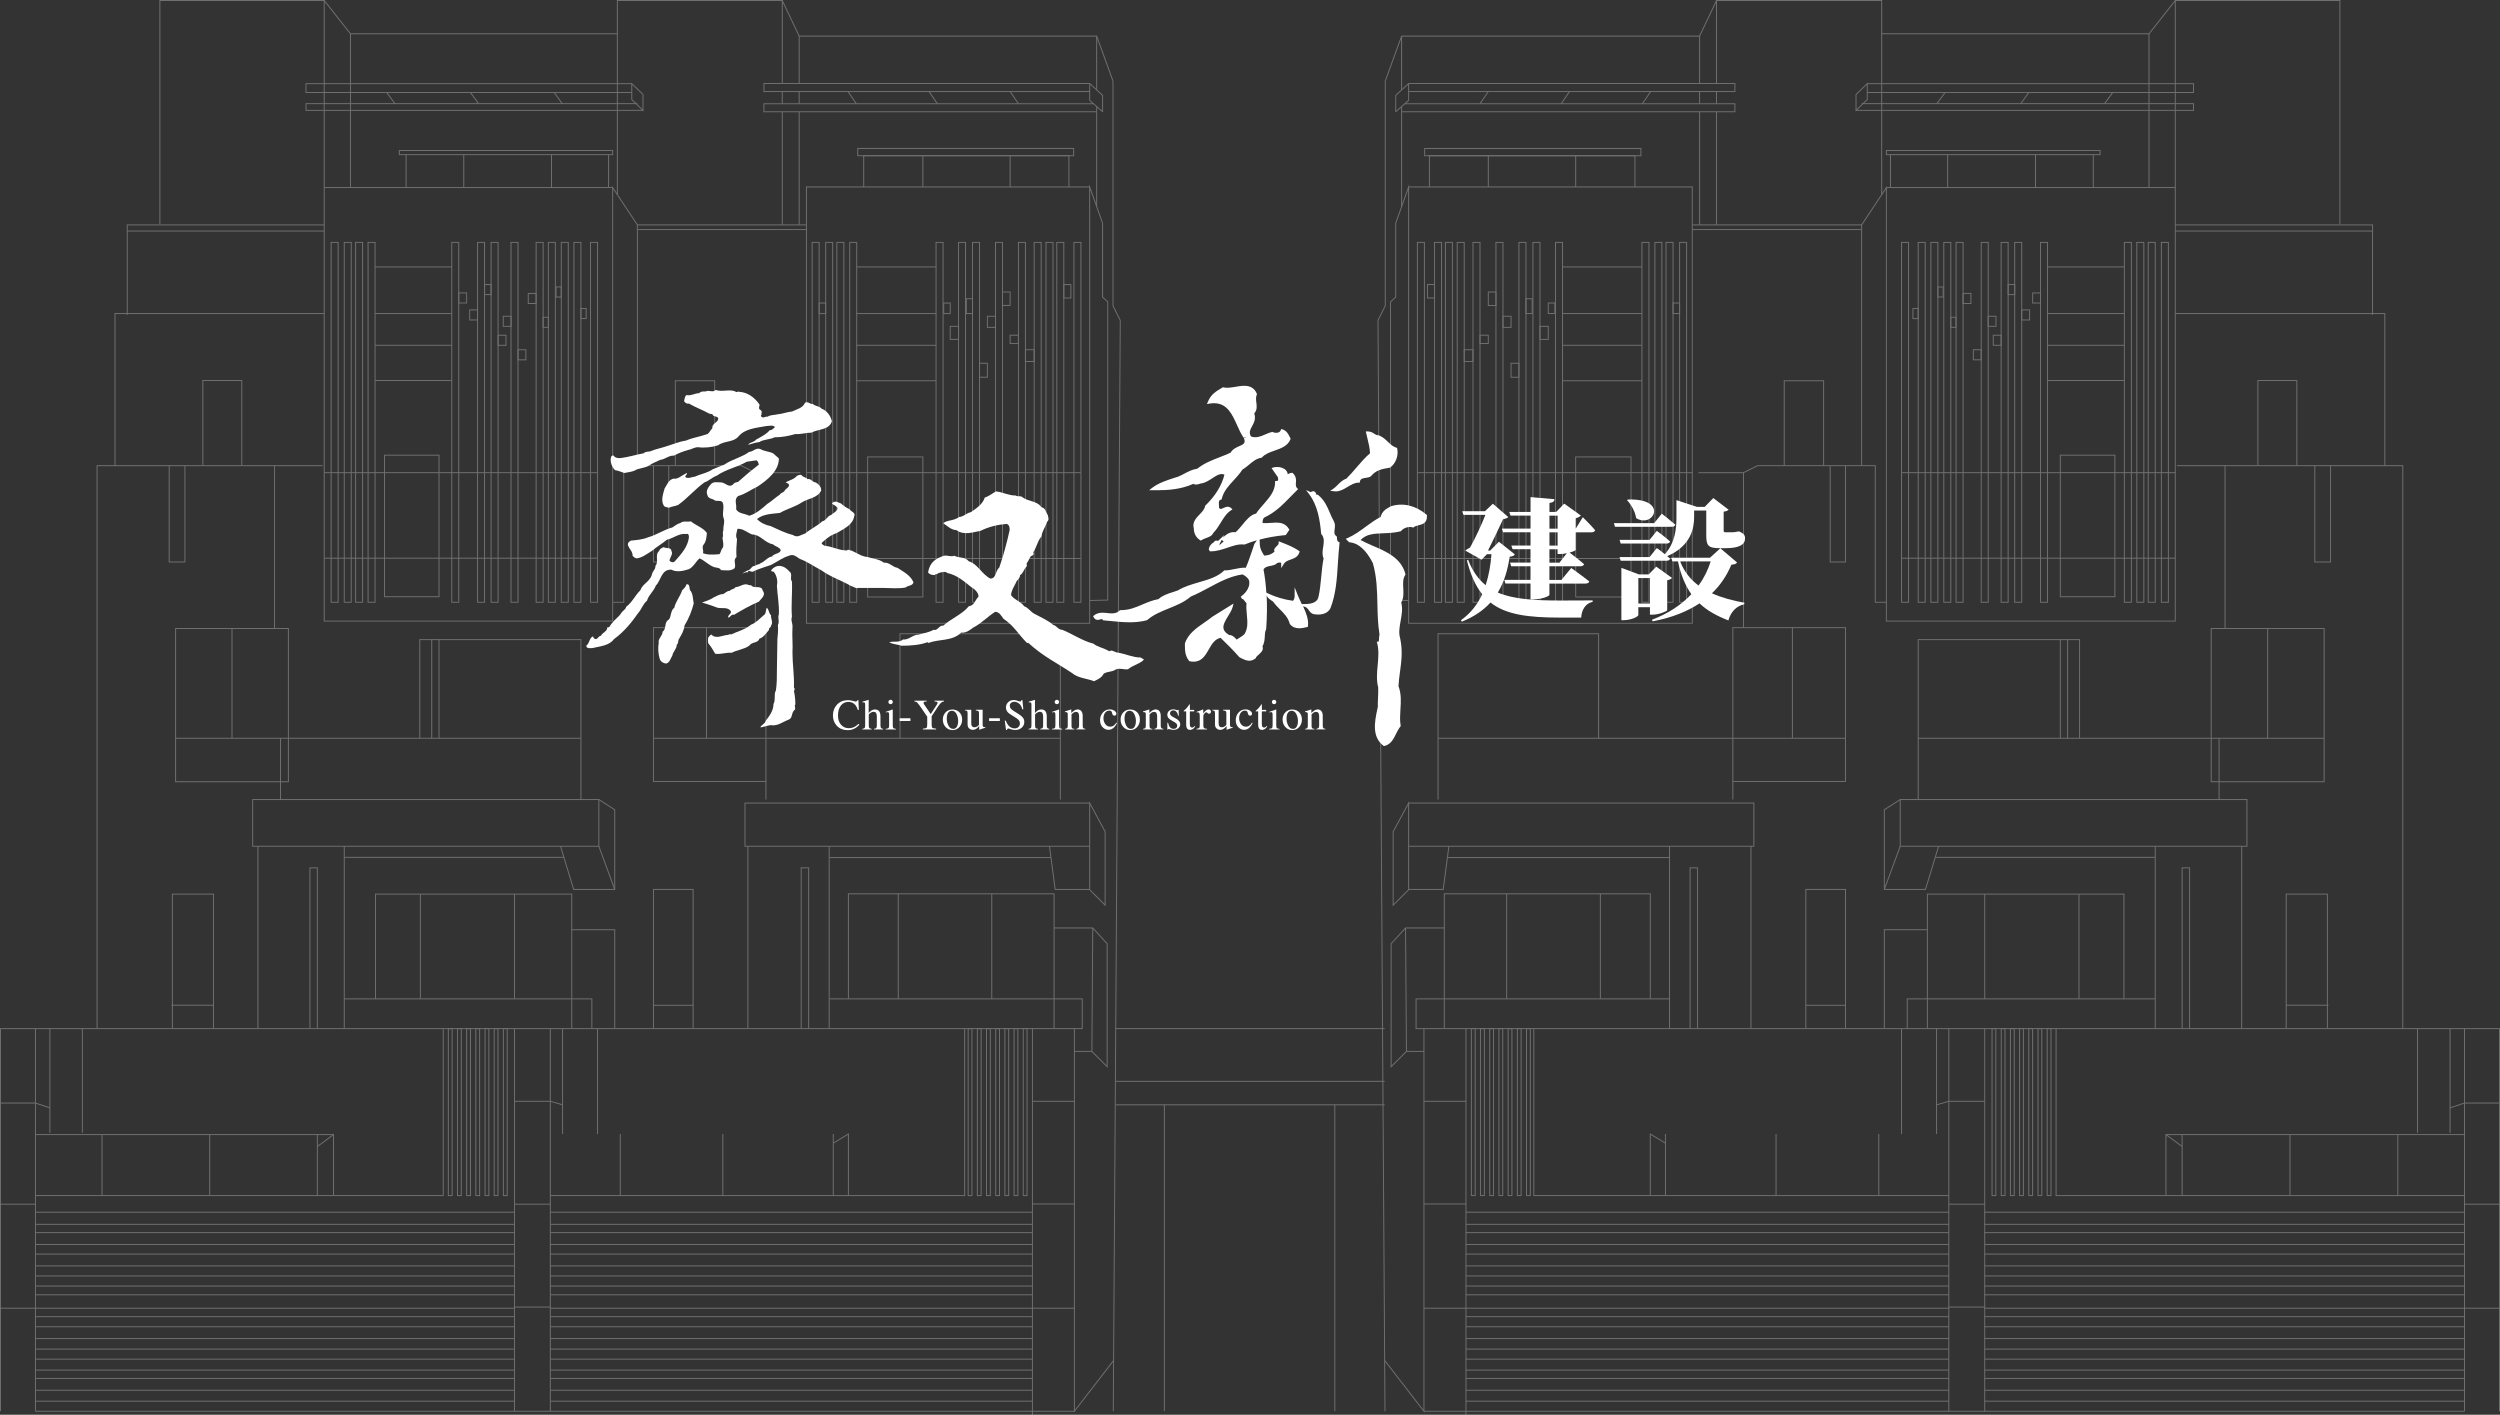 <?xml version="1.0" encoding="UTF-8"?><svg id="_層_2" xmlns="http://www.w3.org/2000/svg" width="1290.65" height="730.38" viewBox="0 0 1290.65 730.38"><rect x="0" y="0" width="1290.65" height="730.38" fill="#333333" stroke="none"/><g id="_層_4"><g style="opacity:.3;"><polyline points="1207.99 115.66 1207.99 .25 1123.01 .25 1109.45 17.43 971.44 17.43 971.44 .25 886.17 .25 877.43 18.63 723.6 18.63 715.16 41.83 715.16 157.85 711.4 165.38 715.01 728.57" style="fill:none; stroke:#fff; stroke-miterlimit:10; stroke-width:.5px;"/><line x1="723.6" y1="55" x2="723.6" y2="106.66" style="fill:none; stroke:#fff; stroke-miterlimit:10; stroke-width:.5px;"/><line x1="723.6" y1="18.63" x2="723.6" y2="46.42" style="fill:none; stroke:#fff; stroke-miterlimit:10; stroke-width:.5px;"/><path d="M727.22,43.11v8.7l-6.67,5.88c0,.34,0-8.47,0-8.47l6.67-6.1Z" style="fill:none; stroke:#fff; stroke-miterlimit:10; stroke-width:.5px;"/><polyline points="727.22 43.11 895.66 43.11 895.66 47.26 727.22 47.26" style="fill:none; stroke:#fff; stroke-miterlimit:10; stroke-width:.5px;"/><polyline points="725.22 53.57 895.66 53.57 895.66 57.7 723.88 57.7" style="fill:none; stroke:#fff; stroke-miterlimit:10; stroke-width:.5px;"/><line x1="768.35" y1="47.26" x2="764.05" y2="53.57" style="fill:none; stroke:#fff; stroke-miterlimit:10; stroke-width:.5px;"/><line x1="810.26" y1="47.26" x2="805.97" y2="53.57" style="fill:none; stroke:#fff; stroke-miterlimit:10; stroke-width:.5px;"/><line x1="852.18" y1="47.26" x2="847.88" y2="53.57" style="fill:none; stroke:#fff; stroke-miterlimit:10; stroke-width:.5px;"/><line x1="886.17" y1="57.7" x2="886.17" y2="116.11" style="fill:none; stroke:#fff; stroke-miterlimit:10; stroke-width:.5px;"/><line x1="886.17" y1="47.26" x2="886.17" y2="53.57" style="fill:none; stroke:#fff; stroke-miterlimit:10; stroke-width:.5px;"/><line x1="886.17" y1=".25" x2="886.17" y2="43.11" style="fill:none; stroke:#fff; stroke-miterlimit:10; stroke-width:.5px;"/><line x1="877.43" y1="57.7" x2="877.43" y2="116.11" style="fill:none; stroke:#fff; stroke-miterlimit:10; stroke-width:.5px;"/><line x1="877.43" y1="47.26" x2="877.43" y2="53.57" style="fill:none; stroke:#fff; stroke-miterlimit:10; stroke-width:.5px;"/><line x1="877.43" y1="18.63" x2="877.43" y2="43.11" style="fill:none; stroke:#fff; stroke-miterlimit:10; stroke-width:.5px;"/><line x1="971.44" y1="17.43" x2="971.44" y2="100.47" style="fill:none; stroke:#fff; stroke-miterlimit:10; stroke-width:.5px;"/><polygon points="958.19 56.98 958.19 48.76 963.99 43.19 963.99 51.4 958.19 56.98" style="fill:none; stroke:#fff; stroke-miterlimit:10; stroke-width:.5px;"/><polyline points="963.99 43.19 1132.43 43.19 1132.43 47.75 963.99 47.75" style="fill:none; stroke:#fff; stroke-miterlimit:10; stroke-width:.5px;"/><polyline points="958.19 56.98 1132.43 56.98 1132.43 53.51 961.09 53.51" style="fill:none; stroke:#fff; stroke-miterlimit:10; stroke-width:.5px;"/><line x1="1004.14" y1="47.75" x2="999.92" y2="53.51" style="fill:none; stroke:#fff; stroke-miterlimit:10; stroke-width:.5px;"/><line x1="1047.42" y1="47.75" x2="1043.2" y2="53.51" style="fill:none; stroke:#fff; stroke-miterlimit:10; stroke-width:.5px;"/><line x1="1090.7" y1="47.75" x2="1086.48" y2="53.51" style="fill:none; stroke:#fff; stroke-miterlimit:10; stroke-width:.5px;"/><line x1="973.86" y1="96.83" x2="1123.01" y2="96.83" style="fill:none; stroke:#fff; stroke-miterlimit:10; stroke-width:.5px;"/><rect x="973.86" y="77.69" width="110.32" height="2.15" style="fill:none; stroke:#fff; stroke-miterlimit:10; stroke-width:.5px;"/><line x1="975.96" y1="79.84" x2="975.96" y2="96.83" style="fill:none; stroke:#fff; stroke-miterlimit:10; stroke-width:.5px;"/><line x1="1080.68" y1="79.84" x2="1080.68" y2="96.83" style="fill:none; stroke:#fff; stroke-miterlimit:10; stroke-width:.5px;"/><line x1="1050.85" y1="79.84" x2="1050.85" y2="96.83" style="fill:none; stroke:#fff; stroke-miterlimit:10; stroke-width:.5px;"/><line x1="1005.49" y1="79.84" x2="1005.49" y2="96.83" style="fill:none; stroke:#fff; stroke-miterlimit:10; stroke-width:.5px;"/><line x1="1109.45" y1="17.43" x2="1109.45" y2="96.83" style="fill:none; stroke:#fff; stroke-miterlimit:10; stroke-width:.5px;"/><rect x="981.69" y="125.15" width="3.62" height="185.77" style="fill:none; stroke:#fff; stroke-miterlimit:10; stroke-width:.5px;"/><rect x="990.28" y="125.15" width="3.62" height="185.77" style="fill:none; stroke:#fff; stroke-miterlimit:10; stroke-width:.5px;"/><rect x="731.74" y="125.15" width="3.62" height="185.77" style="fill:none; stroke:#fff; stroke-miterlimit:10; stroke-width:.5px;"/><rect x="740.59" y="125.15" width="3.62" height="185.77" style="fill:none; stroke:#fff; stroke-miterlimit:10; stroke-width:.5px;"/><rect x="746.2" y="125.15" width="3.62" height="185.77" style="fill:none; stroke:#fff; stroke-miterlimit:10; stroke-width:.5px;"/><rect x="752.3" y="125.15" width="3.62" height="185.77" style="fill:none; stroke:#fff; stroke-miterlimit:10; stroke-width:.5px;"/><rect x="760.44" y="125.15" width="3.62" height="185.77" style="fill:none; stroke:#fff; stroke-miterlimit:10; stroke-width:.5px;"/><rect x="772.3" y="125.15" width="3.62" height="185.77" style="fill:none; stroke:#fff; stroke-miterlimit:10; stroke-width:.5px;"/><rect x="784.17" y="125.15" width="3.62" height="185.77" style="fill:none; stroke:#fff; stroke-miterlimit:10; stroke-width:.5px;"/><rect x="791.4" y="125.15" width="3.62" height="185.77" style="fill:none; stroke:#fff; stroke-miterlimit:10; stroke-width:.5px;"/><rect x="803.04" y="125.15" width="3.62" height="185.77" style="fill:none; stroke:#fff; stroke-miterlimit:10; stroke-width:.5px;"/><rect x="847.67" y="125.15" width="3.62" height="185.77" style="fill:none; stroke:#fff; stroke-miterlimit:10; stroke-width:.5px;"/><rect x="854.34" y="125.15" width="3.62" height="185.77" style="fill:none; stroke:#fff; stroke-miterlimit:10; stroke-width:.5px;"/><rect x="860.1" y="125.15" width="3.62" height="185.77" style="fill:none; stroke:#fff; stroke-miterlimit:10; stroke-width:.5px;"/><rect x="867.11" y="125.15" width="3.62" height="185.77" style="fill:none; stroke:#fff; stroke-miterlimit:10; stroke-width:.5px;"/><rect x="996.83" y="125.15" width="3.62" height="185.77" style="fill:none; stroke:#fff; stroke-miterlimit:10; stroke-width:.5px;"/><rect x="1003.5" y="125.15" width="3.62" height="185.77" style="fill:none; stroke:#fff; stroke-miterlimit:10; stroke-width:.5px;"/><rect x="1009.83" y="125.15" width="3.62" height="185.77" style="fill:none; stroke:#fff; stroke-miterlimit:10; stroke-width:.5px;"/><rect x="1022.82" y="125.15" width="3.62" height="185.77" style="fill:none; stroke:#fff; stroke-miterlimit:10; stroke-width:.5px;"/><rect x="1033.1" y="125.15" width="3.62" height="185.77" style="fill:none; stroke:#fff; stroke-miterlimit:10; stroke-width:.5px;"/><rect x="1040.11" y="125.15" width="3.62" height="185.77" style="fill:none; stroke:#fff; stroke-miterlimit:10; stroke-width:.5px;"/><rect x="1053.44" y="125.15" width="3.62" height="185.77" style="fill:none; stroke:#fff; stroke-miterlimit:10; stroke-width:.5px;"/><rect x="1096.72" y="125.15" width="3.62" height="185.77" style="fill:none; stroke:#fff; stroke-miterlimit:10; stroke-width:.5px;"/><rect x="1103.16" y="125.15" width="3.62" height="185.77" style="fill:none; stroke:#fff; stroke-miterlimit:10; stroke-width:.5px;"/><rect x="1109.04" y="125.15" width="3.62" height="185.77" style="fill:none; stroke:#fff; stroke-miterlimit:10; stroke-width:.5px;"/><rect x="1115.82" y="125.15" width="3.62" height="185.77" style="fill:none; stroke:#fff; stroke-miterlimit:10; stroke-width:.5px;"/><rect x="1013.44" y="151.48" width="4.07" height="5.2" style="fill:none; stroke:#fff; stroke-miterlimit:10; stroke-width:.5px;"/><rect x="1007.11" y="163.8" width="2.71" height="5.2" style="fill:none; stroke:#fff; stroke-miterlimit:10; stroke-width:.5px;"/><rect x="987.57" y="159.28" width="2.71" height="5.2" style="fill:none; stroke:#fff; stroke-miterlimit:10; stroke-width:.5px;"/><rect x="1000.45" y="148.15" width="2.71" height="5.2" style="fill:none; stroke:#fff; stroke-miterlimit:10; stroke-width:.5px;"/><rect x="1018.75" y="180.56" width="4.07" height="5.2" style="fill:none; stroke:#fff; stroke-miterlimit:10; stroke-width:.5px;"/><rect x="1029.04" y="173.06" width="4.07" height="5.2" style="fill:none; stroke:#fff; stroke-miterlimit:10; stroke-width:.5px;"/><rect x="1026.37" y="163.27" width="4.07" height="5.2" style="fill:none; stroke:#fff; stroke-miterlimit:10; stroke-width:.5px;"/><rect x="1043.73" y="159.99" width="4.07" height="5.2" style="fill:none; stroke:#fff; stroke-miterlimit:10; stroke-width:.5px;"/><rect x="1049.38" y="151.24" width="4.07" height="5.2" style="fill:none; stroke:#fff; stroke-miterlimit:10; stroke-width:.5px;"/><rect x="1036.72" y="146.9" width="3.39" height="5.2" style="fill:none; stroke:#fff; stroke-miterlimit:10; stroke-width:.5px;"/><polyline points="727.22 310.02 717.87 309.79 717.87 155.81 720.55 153.4 720.55 115.21 727.22 96.53 727.22 321.77 873.66 321.77 873.66 96.53 727.22 96.53" style="fill:none; stroke:#fff; stroke-miterlimit:10; stroke-width:.5px;"/><polyline points="737.95 96.53 737.95 80.4 844.06 80.4 844.06 96.53" style="fill:none; stroke:#fff; stroke-miterlimit:10; stroke-width:.5px;"/><line x1="768.35" y1="80.4" x2="768.35" y2="96.53" style="fill:none; stroke:#fff; stroke-miterlimit:10; stroke-width:.5px;"/><line x1="813.47" y1="80.4" x2="813.47" y2="96.53" style="fill:none; stroke:#fff; stroke-miterlimit:10; stroke-width:.5px;"/><rect x="735.5" y="76.64" width="111.64" height="3.77" style="fill:none; stroke:#fff; stroke-miterlimit:10; stroke-width:.5px;"/><line x1="806.65" y1="137.81" x2="847.67" y2="137.81" style="fill:none; stroke:#fff; stroke-miterlimit:10; stroke-width:.5px;"/><line x1="806.65" y1="161.88" x2="847.67" y2="161.88" style="fill:none; stroke:#fff; stroke-miterlimit:10; stroke-width:.5px;"/><line x1="806.65" y1="178.26" x2="847.67" y2="178.26" style="fill:none; stroke:#fff; stroke-miterlimit:10; stroke-width:.5px;"/><line x1="806.65" y1="196.57" x2="847.67" y2="196.57" style="fill:none; stroke:#fff; stroke-miterlimit:10; stroke-width:.5px;"/><line x1="731.74" y1="244.03" x2="873.66" y2="244.03" style="fill:none; stroke:#fff; stroke-miterlimit:10; stroke-width:.5px;"/><line x1="731.74" y1="288.32" x2="873.66" y2="288.32" style="fill:none; stroke:#fff; stroke-miterlimit:10; stroke-width:.5px;"/><rect x="813.47" y="235.89" width="28.56" height="72.32" style="fill:none; stroke:#fff; stroke-miterlimit:10; stroke-width:.5px;"/><rect x="863.72" y="156.43" width="3.39" height="5.44" style="fill:none; stroke:#fff; stroke-miterlimit:10; stroke-width:.5px;"/><rect x="775.92" y="163.27" width="4.18" height="5.73" style="fill:none; stroke:#fff; stroke-miterlimit:10; stroke-width:.5px;"/><rect x="768.35" y="150.75" width="3.95" height="6.95" style="fill:none; stroke:#fff; stroke-miterlimit:10; stroke-width:.5px;"/><rect x="764.05" y="173.06" width="4.29" height="4.29" style="fill:none; stroke:#fff; stroke-miterlimit:10; stroke-width:.5px;"/><rect x="755.92" y="180.56" width="4.52" height="6.06" style="fill:none; stroke:#fff; stroke-miterlimit:10; stroke-width:.5px;"/><rect x="736.93" y="146.9" width="3.66" height="6.93" style="fill:none; stroke:#fff; stroke-miterlimit:10; stroke-width:.5px;"/><rect x="795.01" y="168.47" width="4.29" height="6.74" style="fill:none; stroke:#fff; stroke-miterlimit:10; stroke-width:.5px;"/><rect x="787.78" y="154.22" width="3.22" height="7.66" style="fill:none; stroke:#fff; stroke-miterlimit:10; stroke-width:.5px;"/><rect x="780.1" y="187.53" width="4.07" height="7.23" style="fill:none; stroke:#fff; stroke-miterlimit:10; stroke-width:.5px;"/><rect x="799.31" y="156.43" width="3.39" height="5.44" style="fill:none; stroke:#fff; stroke-miterlimit:10; stroke-width:.5px;"/><polyline points="873.66 116.11 961.09 116.11 973.86 96.83 973.86 320.64 1123.01 320.64 1123.01 .25" style="fill:none; stroke:#fff; stroke-miterlimit:10; stroke-width:.5px;"/><line x1="873.66" y1="118.52" x2="960.9" y2="118.52" style="fill:none; stroke:#fff; stroke-miterlimit:10; stroke-width:.5px;"/><line x1="961.09" y1="116.11" x2="961.09" y2="240.41" style="fill:none; stroke:#fff; stroke-miterlimit:10; stroke-width:.5px;"/><polyline points="921.12 240.41 921.12 196.57 941.46 196.57 941.46 240.41" style="fill:none; stroke:#fff; stroke-miterlimit:10; stroke-width:.5px;"/><polyline points="876.83 244.03 900.1 244.03 907.34 240.41 968.13 240.41 968.13 310.92 973.86 310.92" style="fill:none; stroke:#fff; stroke-miterlimit:10; stroke-width:.5px;"/><polyline points="944.85 240.41 944.85 290.13 952.76 290.13 952.76 240.41" style="fill:none; stroke:#fff; stroke-miterlimit:10; stroke-width:.5px;"/><line x1="900.1" y1="244.03" x2="900.1" y2="324.03" style="fill:none; stroke:#fff; stroke-miterlimit:10; stroke-width:.5px;"/><polyline points="742.4 412.77 742.4 327.19 825.3 327.19 825.3 381.43" style="fill:none; stroke:#fff; stroke-miterlimit:10; stroke-width:.5px;"/><line x1="742.4" y1="381.13" x2="952.76" y2="381.13" style="fill:none; stroke:#fff; stroke-miterlimit:10; stroke-width:.5px;"/><polyline points="894.6 412.77 894.6 324.03 952.76 324.03 952.76 403.43 894.6 403.43" style="fill:none; stroke:#fff; stroke-miterlimit:10; stroke-width:.5px;"/><line x1="925.34" y1="381.13" x2="925.34" y2="324.03" style="fill:none; stroke:#fff; stroke-miterlimit:10; stroke-width:.5px;"/><polygon points="719.23 429.35 719.23 467.31 727.22 459.33 727.22 414.58 719.23 429.35" style="fill:none; stroke:#fff; stroke-miterlimit:10; stroke-width:.5px;"/><polyline points="727.22 414.58 905.45 414.58 905.45 436.88 727.22 436.88" style="fill:none; stroke:#fff; stroke-miterlimit:10; stroke-width:.5px;"/><polyline points="748.01 436.88 745.07 459.18 727.22 459.18" style="fill:none; stroke:#fff; stroke-miterlimit:10; stroke-width:.5px;"/><line x1="747.24" y1="442.73" x2="861.91" y2="442.73" style="fill:none; stroke:#fff; stroke-miterlimit:10; stroke-width:.5px;"/><line x1="861.91" y1="436.88" x2="861.91" y2="531.04" style="fill:none; stroke:#fff; stroke-miterlimit:10; stroke-width:.5px;"/><line x1="903.95" y1="436.88" x2="903.95" y2="531.04" style="fill:none; stroke:#fff; stroke-miterlimit:10; stroke-width:.5px;"/><polyline points="872.53 531.04 872.53 448.03 876.37 448.03 876.37 531.04" style="fill:none; stroke:#fff; stroke-miterlimit:10; stroke-width:.5px;"/><polyline points="861.91 515.68 731.06 515.68 731.06 531.04 1112.66 531.04 1112.66 436.88" style="fill:none; stroke:#fff; stroke-miterlimit:10; stroke-width:.5px;"/><polyline points="745.63 531.04 745.63 461.44 851.97 461.44 851.97 515.68" style="fill:none; stroke:#fff; stroke-miterlimit:10; stroke-width:.5px;"/><line x1="826.2" y1="461.44" x2="826.2" y2="515.68" style="fill:none; stroke:#fff; stroke-miterlimit:10; stroke-width:.5px;"/><line x1="777.84" y1="461.44" x2="777.84" y2="515.68" style="fill:none; stroke:#fff; stroke-miterlimit:10; stroke-width:.5px;"/><polyline points="745.63 479.07 725.63 479.07 718.18 487.2 718.18 550.71 726.09 542.8 725.63 479.07" style="fill:none; stroke:#fff; stroke-miterlimit:10; stroke-width:.5px;"/><line x1="726.09" y1="542.8" x2="735.13" y2="542.8" style="fill:none; stroke:#fff; stroke-miterlimit:10; stroke-width:.5px;"/><polyline points="735.13 531.04 735.13 728.57 714.84 702.35" style="fill:none; stroke:#fff; stroke-miterlimit:10; stroke-width:.5px;"/><line x1="756.82" y1="531.04" x2="756.82" y2="730.38" style="fill:none; stroke:#fff; stroke-miterlimit:10; stroke-width:.5px;"/><line x1="735.13" y1="568.56" x2="756.82" y2="568.56" style="fill:none; stroke:#fff; stroke-miterlimit:10; stroke-width:.5px;"/><rect x="759.61" y="531.04" width="1.96" height="86.18" style="fill:none; stroke:#fff; stroke-miterlimit:10; stroke-width:.5px;"/><rect x="764.35" y="531.04" width="1.96" height="86.18" style="fill:none; stroke:#fff; stroke-miterlimit:10; stroke-width:.5px;"/><rect x="769.1" y="531.04" width="1.96" height="86.18" style="fill:none; stroke:#fff; stroke-miterlimit:10; stroke-width:.5px;"/><rect x="773.85" y="531.04" width="1.96" height="86.18" style="fill:none; stroke:#fff; stroke-miterlimit:10; stroke-width:.5px;"/><rect x="778.59" y="531.04" width="1.96" height="86.18" style="fill:none; stroke:#fff; stroke-miterlimit:10; stroke-width:.5px;"/><rect x="783.34" y="531.04" width="1.96" height="86.18" style="fill:none; stroke:#fff; stroke-miterlimit:10; stroke-width:.5px;"/><rect x="788.08" y="531.04" width="1.96" height="86.18" style="fill:none; stroke:#fff; stroke-miterlimit:10; stroke-width:.5px;"/><rect x="1028.41" y="531.04" width="1.96" height="86.18" style="fill:none; stroke:#fff; stroke-miterlimit:10; stroke-width:.5px;"/><rect x="1033.15" y="531.04" width="1.96" height="86.18" style="fill:none; stroke:#fff; stroke-miterlimit:10; stroke-width:.5px;"/><rect x="1037.9" y="531.04" width="1.96" height="86.18" style="fill:none; stroke:#fff; stroke-miterlimit:10; stroke-width:.5px;"/><rect x="1042.64" y="531.04" width="1.96" height="86.18" style="fill:none; stroke:#fff; stroke-miterlimit:10; stroke-width:.5px;"/><rect x="1047.39" y="531.04" width="1.96" height="86.18" style="fill:none; stroke:#fff; stroke-miterlimit:10; stroke-width:.5px;"/><rect x="1052.14" y="531.04" width="1.96" height="86.18" style="fill:none; stroke:#fff; stroke-miterlimit:10; stroke-width:.5px;"/><rect x="1056.88" y="531.04" width="1.96" height="86.18" style="fill:none; stroke:#fff; stroke-miterlimit:10; stroke-width:.5px;"/><polyline points="791.85 531.04 791.85 617.23 1006.1 617.23" style="fill:none; stroke:#fff; stroke-miterlimit:10; stroke-width:.5px;"/><polyline points="1006.1 531.04 1006.1 728.57 1024.63 728.57 1024.63 531.04" style="fill:none; stroke:#fff; stroke-miterlimit:10; stroke-width:.5px;"/><polyline points="1024.63 568.56 1006.1 568.56 999.77 570.37" style="fill:none; stroke:#fff; stroke-miterlimit:10; stroke-width:.5px;"/><line x1="1006.1" y1="621.67" x2="1024.63" y2="621.67" style="fill:none; stroke:#fff; stroke-miterlimit:10; stroke-width:.5px;"/><line x1="1006.1" y1="674.78" x2="1024.63" y2="674.78" style="fill:none; stroke:#fff; stroke-miterlimit:10; stroke-width:.5px;"/><line x1="999.77" y1="531.04" x2="999.77" y2="585.44" style="fill:none; stroke:#fff; stroke-miterlimit:10; stroke-width:.5px;"/><polyline points="932.27 531.04 932.27 459.18 952.76 459.18 952.76 531.04" style="fill:none; stroke:#fff; stroke-miterlimit:10; stroke-width:.5px;"/><line x1="932.27" y1="518.99" x2="952.76" y2="518.99" style="fill:none; stroke:#fff; stroke-miterlimit:10; stroke-width:.5px;"/><polyline points="990.28 412.77 990.28 330.21 1073.6 330.21 1073.6 381.13" style="fill:none; stroke:#fff; stroke-miterlimit:10; stroke-width:.5px;"/><line x1="990.28" y1="381.13" x2="1199.85" y2="381.13" style="fill:none; stroke:#fff; stroke-miterlimit:10; stroke-width:.5px;"/><line x1="1067.42" y1="330.21" x2="1067.42" y2="381.13" style="fill:none; stroke:#fff; stroke-miterlimit:10; stroke-width:.5px;"/><line x1="1063.65" y1="330.21" x2="1063.65" y2="381.13" style="fill:none; stroke:#fff; stroke-miterlimit:10; stroke-width:.5px;"/><rect x="1141.55" y="324.48" width="58.31" height="79.1" style="fill:none; stroke:#fff; stroke-miterlimit:10; stroke-width:.5px;"/><line x1="1170.7" y1="324.48" x2="1170.7" y2="381.13" style="fill:none; stroke:#fff; stroke-miterlimit:10; stroke-width:.5px;"/><line x1="1145.61" y1="381.13" x2="1145.61" y2="412.77" style="fill:none; stroke:#fff; stroke-miterlimit:10; stroke-width:.5px;"/><rect x="981.01" y="412.77" width="178.99" height="24.11" style="fill:none; stroke:#fff; stroke-miterlimit:10; stroke-width:.5px;"/><polyline points="981.01 412.77 972.8 418.05 972.8 459.18 994.04 459.18 1000.82 436.88" style="fill:none; stroke:#fff; stroke-miterlimit:10; stroke-width:.5px;"/><line x1="981.01" y1="436.88" x2="972.8" y2="459.18" style="fill:none; stroke:#fff; stroke-miterlimit:10; stroke-width:.5px;"/><line x1="999.08" y1="442.61" x2="1112.66" y2="442.61" style="fill:none; stroke:#fff; stroke-miterlimit:10; stroke-width:.5px;"/><line x1="1157.29" y1="436.88" x2="1157.29" y2="531.04" style="fill:none; stroke:#fff; stroke-miterlimit:10; stroke-width:.5px;"/><polyline points="1126.55 531.04 1126.55 448.03 1130.4 448.03 1130.4 531.04" style="fill:none; stroke:#fff; stroke-miterlimit:10; stroke-width:.5px;"/><polyline points="1112.66 531.04 1290.4 531.04 1290.4 728.57" style="fill:none; stroke:#fff; stroke-miterlimit:10; stroke-width:.5px;"/><polyline points="1180.27 531.04 1180.27 461.59 1201.53 461.59 1201.53 531.04" style="fill:none; stroke:#fff; stroke-miterlimit:10; stroke-width:.5px;"/><line x1="1180.27" y1="518.95" x2="1202.04" y2="518.95" style="fill:none; stroke:#fff; stroke-miterlimit:10; stroke-width:.5px;"/><polyline points="1112.66 515.68 984.63 515.68 984.63 531.04" style="fill:none; stroke:#fff; stroke-miterlimit:10; stroke-width:.5px;"/><polyline points="972.8 531.04 972.8 479.97 995.02 479.97" style="fill:none; stroke:#fff; stroke-miterlimit:10; stroke-width:.5px;"/><polyline points="995.02 531.04 995.02 461.59 1096.5 461.59 1096.5 515.68" style="fill:none; stroke:#fff; stroke-miterlimit:10; stroke-width:.5px;"/><line x1="1024.63" y1="515.68" x2="1024.63" y2="461.59" style="fill:none; stroke:#fff; stroke-miterlimit:10; stroke-width:.5px;"/><line x1="1073.29" y1="515.68" x2="1073.29" y2="461.59" style="fill:none; stroke:#fff; stroke-miterlimit:10; stroke-width:.5px;"/><polyline points="1061.47 531.04 1061.47 617.23 1272.32 617.23" style="fill:none; stroke:#fff; stroke-miterlimit:10; stroke-width:.5px;"/><line x1="1272.32" y1="531.04" x2="1272.32" y2="728.57" style="fill:none; stroke:#fff; stroke-miterlimit:10; stroke-width:.5px;"/><polyline points="1290.4 569.46 1272.32 569.46 1264.87 571.95" style="fill:none; stroke:#fff; stroke-miterlimit:10; stroke-width:.5px;"/><line x1="1264.87" y1="531.04" x2="1264.87" y2="584.83" style="fill:none; stroke:#fff; stroke-miterlimit:10; stroke-width:.5px;"/><line x1="1248.07" y1="531.04" x2="1248.07" y2="584.83" style="fill:none; stroke:#fff; stroke-miterlimit:10; stroke-width:.5px;"/><polyline points="1272.32 585.74 1118.19 585.74 1118.19 617.23" style="fill:none; stroke:#fff; stroke-miterlimit:10; stroke-width:.5px;"/><line x1="1126.55" y1="585.74" x2="1126.55" y2="617.23" style="fill:none; stroke:#fff; stroke-miterlimit:10; stroke-width:.5px;"/><line x1="1182.23" y1="585.74" x2="1182.23" y2="617.23" style="fill:none; stroke:#fff; stroke-miterlimit:10; stroke-width:.5px;"/><line x1="1237.9" y1="585.74" x2="1237.9" y2="617.23" style="fill:none; stroke:#fff; stroke-miterlimit:10; stroke-width:.5px;"/><line x1="1118.19" y1="585.74" x2="1126.55" y2="591.91" style="fill:none; stroke:#fff; stroke-miterlimit:10; stroke-width:.5px;"/><line x1="1272.32" y1="621.67" x2="1290.4" y2="621.67" style="fill:none; stroke:#fff; stroke-miterlimit:10; stroke-width:.5px;"/><line x1="1272.32" y1="675.38" x2="1290.4" y2="675.38" style="fill:none; stroke:#fff; stroke-miterlimit:10; stroke-width:.5px;"/><line x1="1024.63" y1="625.81" x2="1272.32" y2="625.81" style="fill:none; stroke:#fff; stroke-miterlimit:10; stroke-width:.5px;"/><line x1="1024.63" y1="632.07" x2="1272.32" y2="632.07" style="fill:none; stroke:#fff; stroke-miterlimit:10; stroke-width:.5px;"/><line x1="1024.63" y1="636.36" x2="1272.32" y2="636.36" style="fill:none; stroke:#fff; stroke-miterlimit:10; stroke-width:.5px;"/><line x1="1024.63" y1="642.46" x2="1272.32" y2="642.46" style="fill:none; stroke:#fff; stroke-miterlimit:10; stroke-width:.5px;"/><line x1="1024.63" y1="647.43" x2="1272.32" y2="647.43" style="fill:none; stroke:#fff; stroke-miterlimit:10; stroke-width:.5px;"/><line x1="1024.63" y1="653.54" x2="1272.32" y2="653.54" style="fill:none; stroke:#fff; stroke-miterlimit:10; stroke-width:.5px;"/><line x1="1024.63" y1="658.73" x2="1272.32" y2="658.73" style="fill:none; stroke:#fff; stroke-miterlimit:10; stroke-width:.5px;"/><line x1="1024.63" y1="663.93" x2="1272.32" y2="663.93" style="fill:none; stroke:#fff; stroke-miterlimit:10; stroke-width:.5px;"/><line x1="1024.63" y1="668.45" x2="1272.32" y2="668.45" style="fill:none; stroke:#fff; stroke-miterlimit:10; stroke-width:.5px;"/><line x1="1024.63" y1="675.38" x2="1272.32" y2="675.38" style="fill:none; stroke:#fff; stroke-miterlimit:10; stroke-width:.5px;"/><line x1="1024.63" y1="679.75" x2="1272.32" y2="679.75" style="fill:none; stroke:#fff; stroke-miterlimit:10; stroke-width:.5px;"/><line x1="1024.63" y1="684.95" x2="1272.32" y2="684.95" style="fill:none; stroke:#fff; stroke-miterlimit:10; stroke-width:.5px;"/><line x1="1024.63" y1="691.05" x2="1272.32" y2="691.05" style="fill:none; stroke:#fff; stroke-miterlimit:10; stroke-width:.5px;"/><line x1="1024.63" y1="696.48" x2="1272.32" y2="696.48" style="fill:none; stroke:#fff; stroke-miterlimit:10; stroke-width:.5px;"/><line x1="1024.63" y1="701.67" x2="1272.32" y2="701.67" style="fill:none; stroke:#fff; stroke-miterlimit:10; stroke-width:.5px;"/><line x1="1024.63" y1="707.32" x2="1272.32" y2="707.32" style="fill:none; stroke:#fff; stroke-miterlimit:10; stroke-width:.5px;"/><line x1="1024.63" y1="711.62" x2="1272.32" y2="711.62" style="fill:none; stroke:#fff; stroke-miterlimit:10; stroke-width:.5px;"/><line x1="1024.63" y1="717.72" x2="1272.32" y2="717.72" style="fill:none; stroke:#fff; stroke-miterlimit:10; stroke-width:.5px;"/><line x1="1024.63" y1="723.37" x2="1272.32" y2="723.37" style="fill:none; stroke:#fff; stroke-miterlimit:10; stroke-width:.5px;"/><line x1="1024.63" y1="728.57" x2="1272.32" y2="728.57" style="fill:none; stroke:#fff; stroke-miterlimit:10; stroke-width:.5px;"/><line x1="756.82" y1="625.81" x2="1006.1" y2="625.81" style="fill:none; stroke:#fff; stroke-miterlimit:10; stroke-width:.5px;"/><line x1="756.82" y1="632.07" x2="1006.1" y2="632.07" style="fill:none; stroke:#fff; stroke-miterlimit:10; stroke-width:.5px;"/><line x1="756.82" y1="636.36" x2="1006.1" y2="636.36" style="fill:none; stroke:#fff; stroke-miterlimit:10; stroke-width:.5px;"/><line x1="756.82" y1="642.46" x2="1006.1" y2="642.46" style="fill:none; stroke:#fff; stroke-miterlimit:10; stroke-width:.5px;"/><line x1="756.82" y1="647.43" x2="1006.1" y2="647.43" style="fill:none; stroke:#fff; stroke-miterlimit:10; stroke-width:.5px;"/><line x1="756.82" y1="653.54" x2="1006.1" y2="653.54" style="fill:none; stroke:#fff; stroke-miterlimit:10; stroke-width:.5px;"/><line x1="756.82" y1="658.73" x2="1006.1" y2="658.73" style="fill:none; stroke:#fff; stroke-miterlimit:10; stroke-width:.5px;"/><line x1="756.82" y1="663.93" x2="1006.1" y2="663.93" style="fill:none; stroke:#fff; stroke-miterlimit:10; stroke-width:.5px;"/><line x1="756.82" y1="668.45" x2="1006.1" y2="668.45" style="fill:none; stroke:#fff; stroke-miterlimit:10; stroke-width:.5px;"/><line x1="756.82" y1="675.38" x2="1006.1" y2="675.38" style="fill:none; stroke:#fff; stroke-miterlimit:10; stroke-width:.5px;"/><line x1="756.82" y1="679.75" x2="1006.1" y2="679.75" style="fill:none; stroke:#fff; stroke-miterlimit:10; stroke-width:.5px;"/><line x1="756.82" y1="684.95" x2="1006.1" y2="684.95" style="fill:none; stroke:#fff; stroke-miterlimit:10; stroke-width:.5px;"/><line x1="756.82" y1="691.05" x2="1006.1" y2="691.05" style="fill:none; stroke:#fff; stroke-miterlimit:10; stroke-width:.5px;"/><line x1="756.82" y1="696.48" x2="1006.1" y2="696.48" style="fill:none; stroke:#fff; stroke-miterlimit:10; stroke-width:.5px;"/><line x1="756.82" y1="701.67" x2="1006.1" y2="701.67" style="fill:none; stroke:#fff; stroke-miterlimit:10; stroke-width:.5px;"/><line x1="756.82" y1="707.32" x2="1006.1" y2="707.32" style="fill:none; stroke:#fff; stroke-miterlimit:10; stroke-width:.5px;"/><line x1="756.82" y1="711.62" x2="1006.1" y2="711.62" style="fill:none; stroke:#fff; stroke-miterlimit:10; stroke-width:.5px;"/><line x1="756.82" y1="717.72" x2="1006.1" y2="717.72" style="fill:none; stroke:#fff; stroke-miterlimit:10; stroke-width:.5px;"/><line x1="756.82" y1="723.37" x2="1006.1" y2="723.37" style="fill:none; stroke:#fff; stroke-miterlimit:10; stroke-width:.5px;"/><path d="M851.97,585.44h0Z" style="fill:none; stroke:#fff; stroke-miterlimit:10; stroke-width:.5px;"/><polyline points="851.97 617.23 851.97 585.44 859.8 590.18" style="fill:none; stroke:#fff; stroke-miterlimit:10; stroke-width:.5px;"/><line x1="859.8" y1="585.44" x2="859.8" y2="617.23" style="fill:none; stroke:#fff; stroke-miterlimit:10; stroke-width:.5px;"/><line x1="916.9" y1="585.44" x2="916.9" y2="617.23" style="fill:none; stroke:#fff; stroke-miterlimit:10; stroke-width:.5px;"/><line x1="969.94" y1="585.44" x2="969.94" y2="617.23" style="fill:none; stroke:#fff; stroke-miterlimit:10; stroke-width:.5px;"/><line x1="981.69" y1="531.04" x2="981.69" y2="585.44" style="fill:none; stroke:#fff; stroke-miterlimit:10; stroke-width:.5px;"/><line x1="735.13" y1="621.56" x2="756.82" y2="621.56" style="fill:none; stroke:#fff; stroke-miterlimit:10; stroke-width:.5px;"/><line x1="735.13" y1="675.38" x2="756.82" y2="675.38" style="fill:none; stroke:#fff; stroke-miterlimit:10; stroke-width:.5px;"/><polyline points="735.13 728.57 756.82 728.57 1006.1 728.57" style="fill:none; stroke:#fff; stroke-miterlimit:10; stroke-width:.5px;"/><line x1="981.69" y1="244.03" x2="1123.01" y2="244.03" style="fill:none; stroke:#fff; stroke-miterlimit:10; stroke-width:.5px;"/><line x1="981.69" y1="288.17" x2="1123.01" y2="288.17" style="fill:none; stroke:#fff; stroke-miterlimit:10; stroke-width:.5px;"/><rect x="1063.65" y="234.99" width="28.17" height="73.07" style="fill:none; stroke:#fff; stroke-miterlimit:10; stroke-width:.5px;"/><line x1="1057.06" y1="196.45" x2="1096.72" y2="196.45" style="fill:none; stroke:#fff; stroke-miterlimit:10; stroke-width:.5px;"/><line x1="1057.06" y1="178.26" x2="1096.72" y2="178.26" style="fill:none; stroke:#fff; stroke-miterlimit:10; stroke-width:.5px;"/><line x1="1057.06" y1="161.88" x2="1096.72" y2="161.88" style="fill:none; stroke:#fff; stroke-miterlimit:10; stroke-width:.5px;"/><line x1="1057.06" y1="137.81" x2="1096.72" y2="137.81" style="fill:none; stroke:#fff; stroke-miterlimit:10; stroke-width:.5px;"/><polyline points="1123.01 116.11 1224.86 116.11 1224.86 162.59" style="fill:none; stroke:#fff; stroke-miterlimit:10; stroke-width:.5px;"/><line x1="1123.01" y1="119.28" x2="1224.86" y2="119.28" style="fill:none; stroke:#fff; stroke-miterlimit:10; stroke-width:.5px;"/><polyline points="1123.01 161.88 1231.19 161.88 1231.19 240.41 1240.46 240.41 1240.46 531.04" style="fill:none; stroke:#fff; stroke-miterlimit:10; stroke-width:.5px;"/><line x1="1123.84" y1="240.41" x2="1231.19" y2="240.41" style="fill:none; stroke:#fff; stroke-miterlimit:10; stroke-width:.5px;"/><line x1="1148.7" y1="240.41" x2="1148.7" y2="324.48" style="fill:none; stroke:#fff; stroke-miterlimit:10; stroke-width:.5px;"/><polyline points="1165.65 240.41 1165.65 196.45 1185.77 196.45 1185.77 240.41" style="fill:none; stroke:#fff; stroke-miterlimit:10; stroke-width:.5px;"/><polyline points="1195.03 240.41 1195.03 290.13 1203.17 290.13 1203.17 240.41" style="fill:none; stroke:#fff; stroke-miterlimit:10; stroke-width:.5px;"/><polyline points="82.54 115.66 82.54 .25 167.38 .25 180.92 17.43 318.71 17.43 318.71 .25 403.85 .25 412.58 18.63 566.17 18.63 574.59 41.83 574.59 157.85 578.35 165.38 574.74 728.57" style="fill:none; stroke:#fff; stroke-miterlimit:10; stroke-width:.5px;"/><line x1="566.17" y1="55" x2="566.17" y2="106.66" style="fill:none; stroke:#fff; stroke-miterlimit:10; stroke-width:.5px;"/><line x1="566.17" y1="18.63" x2="566.17" y2="46.42" style="fill:none; stroke:#fff; stroke-miterlimit:10; stroke-width:.5px;"/><path d="M562.56,43.11v8.7l6.66,5.88c0,.34,0-8.47,0-8.47l-6.66-6.1Z" style="fill:none; stroke:#fff; stroke-miterlimit:10; stroke-width:.5px;"/><polyline points="562.56 43.11 394.38 43.11 394.38 47.26 562.56 47.26" style="fill:none; stroke:#fff; stroke-miterlimit:10; stroke-width:.5px;"/><polyline points="564.55 53.57 394.38 53.57 394.38 57.7 565.89 57.7" style="fill:none; stroke:#fff; stroke-miterlimit:10; stroke-width:.5px;"/><line x1="521.49" y1="47.26" x2="525.78" y2="53.57" style="fill:none; stroke:#fff; stroke-miterlimit:10; stroke-width:.5px;"/><line x1="479.64" y1="47.26" x2="483.93" y2="53.57" style="fill:none; stroke:#fff; stroke-miterlimit:10; stroke-width:.5px;"/><line x1="437.79" y1="47.26" x2="442.08" y2="53.57" style="fill:none; stroke:#fff; stroke-miterlimit:10; stroke-width:.5px;"/><line x1="403.85" y1="57.7" x2="403.85" y2="116.11" style="fill:none; stroke:#fff; stroke-miterlimit:10; stroke-width:.5px;"/><line x1="403.85" y1="47.26" x2="403.85" y2="53.57" style="fill:none; stroke:#fff; stroke-miterlimit:10; stroke-width:.5px;"/><line x1="403.85" y1=".25" x2="403.85" y2="43.11" style="fill:none; stroke:#fff; stroke-miterlimit:10; stroke-width:.5px;"/><line x1="412.58" y1="57.7" x2="412.58" y2="116.11" style="fill:none; stroke:#fff; stroke-miterlimit:10; stroke-width:.5px;"/><line x1="412.58" y1="47.26" x2="412.58" y2="53.57" style="fill:none; stroke:#fff; stroke-miterlimit:10; stroke-width:.5px;"/><line x1="412.58" y1="18.63" x2="412.58" y2="43.11" style="fill:none; stroke:#fff; stroke-miterlimit:10; stroke-width:.5px;"/><line x1="318.71" y1="17.43" x2="318.71" y2="100.47" style="fill:none; stroke:#fff; stroke-miterlimit:10; stroke-width:.5px;"/><polygon points="331.95 56.98 331.95 48.76 326.16 43.19 326.16 51.4 331.95 56.98" style="fill:none; stroke:#fff; stroke-miterlimit:10; stroke-width:.5px;"/><polyline points="326.16 43.19 157.98 43.19 157.98 47.75 326.16 47.75" style="fill:none; stroke:#fff; stroke-miterlimit:10; stroke-width:.5px;"/><polyline points="331.95 56.98 157.98 56.98 157.98 53.51 329.05 53.51" style="fill:none; stroke:#fff; stroke-miterlimit:10; stroke-width:.5px;"/><line x1="286.07" y1="47.75" x2="290.28" y2="53.51" style="fill:none; stroke:#fff; stroke-miterlimit:10; stroke-width:.5px;"/><line x1="242.86" y1="47.75" x2="247.07" y2="53.51" style="fill:none; stroke:#fff; stroke-miterlimit:10; stroke-width:.5px;"/><line x1="199.65" y1="47.75" x2="203.86" y2="53.51" style="fill:none; stroke:#fff; stroke-miterlimit:10; stroke-width:.5px;"/><line x1="316.3" y1="96.83" x2="167.38" y2="96.83" style="fill:none; stroke:#fff; stroke-miterlimit:10; stroke-width:.5px;"/><rect x="206.15" y="77.69" width="110.15" height="2.15" transform="translate(522.46 157.53) rotate(180)" style="fill:none; stroke:#fff; stroke-miterlimit:10; stroke-width:.5px;"/><line x1="314.2" y1="79.84" x2="314.2" y2="96.83" style="fill:none; stroke:#fff; stroke-miterlimit:10; stroke-width:.5px;"/><line x1="209.65" y1="79.84" x2="209.65" y2="96.83" style="fill:none; stroke:#fff; stroke-miterlimit:10; stroke-width:.5px;"/><line x1="239.43" y1="79.84" x2="239.43" y2="96.83" style="fill:none; stroke:#fff; stroke-miterlimit:10; stroke-width:.5px;"/><line x1="284.71" y1="79.84" x2="284.71" y2="96.83" style="fill:none; stroke:#fff; stroke-miterlimit:10; stroke-width:.5px;"/><line x1="180.92" y1="17.43" x2="180.92" y2="96.83" style="fill:none; stroke:#fff; stroke-miterlimit:10; stroke-width:.5px;"/><rect x="304.87" y="125.15" width="3.61" height="185.77" transform="translate(613.35 436.07) rotate(180)" style="fill:none; stroke:#fff; stroke-miterlimit:10; stroke-width:.5px;"/><rect x="296.3" y="125.15" width="3.61" height="185.77" transform="translate(596.2 436.07) rotate(180)" style="fill:none; stroke:#fff; stroke-miterlimit:10; stroke-width:.5px;"/><rect x="554.44" y="125.15" width="3.61" height="185.77" transform="translate(1112.48 436.07) rotate(180)" style="fill:none; stroke:#fff; stroke-miterlimit:10; stroke-width:.5px;"/><rect x="545.6" y="125.15" width="3.61" height="185.77" transform="translate(1094.8 436.07) rotate(180)" style="fill:none; stroke:#fff; stroke-miterlimit:10; stroke-width:.5px;"/><rect x="539.99" y="125.15" width="3.61" height="185.77" transform="translate(1083.6 436.07) rotate(180)" style="fill:none; stroke:#fff; stroke-miterlimit:10; stroke-width:.5px;"/><rect x="533.9" y="125.15" width="3.61" height="185.77" transform="translate(1071.41 436.07) rotate(180)" style="fill:none; stroke:#fff; stroke-miterlimit:10; stroke-width:.5px;"/><rect x="525.78" y="125.15" width="3.61" height="185.77" transform="translate(1055.17 436.07) rotate(180)" style="fill:none; stroke:#fff; stroke-miterlimit:10; stroke-width:.5px;"/><rect x="513.93" y="125.15" width="3.61" height="185.77" transform="translate(1031.47 436.07) rotate(180)" style="fill:none; stroke:#fff; stroke-miterlimit:10; stroke-width:.5px;"/><rect x="502.09" y="125.15" width="3.61" height="185.77" transform="translate(1007.78 436.07) rotate(180)" style="fill:none; stroke:#fff; stroke-miterlimit:10; stroke-width:.5px;"/><rect x="494.87" y="125.15" width="3.61" height="185.77" transform="translate(993.34 436.07) rotate(180)" style="fill:none; stroke:#fff; stroke-miterlimit:10; stroke-width:.5px;"/><rect x="483.24" y="125.15" width="3.61" height="185.77" transform="translate(970.1 436.07) rotate(180)" style="fill:none; stroke:#fff; stroke-miterlimit:10; stroke-width:.5px;"/><rect x="438.68" y="125.15" width="3.61" height="185.77" transform="translate(880.97 436.07) rotate(180)" style="fill:none; stroke:#fff; stroke-miterlimit:10; stroke-width:.5px;"/><rect x="432.02" y="125.15" width="3.61" height="185.77" transform="translate(867.66 436.07) rotate(180)" style="fill:none; stroke:#fff; stroke-miterlimit:10; stroke-width:.5px;"/><rect x="426.27" y="125.15" width="3.61" height="185.77" transform="translate(856.15 436.07) rotate(180)" style="fill:none; stroke:#fff; stroke-miterlimit:10; stroke-width:.5px;"/><rect x="419.27" y="125.15" width="3.61" height="185.77" transform="translate(842.16 436.07) rotate(180)" style="fill:none; stroke:#fff; stroke-miterlimit:10; stroke-width:.5px;"/><rect x="289.75" y="125.15" width="3.61" height="185.77" transform="translate(583.12 436.07) rotate(180)" style="fill:none; stroke:#fff; stroke-miterlimit:10; stroke-width:.5px;"/><rect x="283.1" y="125.15" width="3.61" height="185.77" transform="translate(569.8 436.07) rotate(180)" style="fill:none; stroke:#fff; stroke-miterlimit:10; stroke-width:.5px;"/><rect x="276.78" y="125.15" width="3.61" height="185.77" transform="translate(557.17 436.07) rotate(180)" style="fill:none; stroke:#fff; stroke-miterlimit:10; stroke-width:.5px;"/><rect x="263.8" y="125.15" width="3.61" height="185.77" transform="translate(531.22 436.07) rotate(180)" style="fill:none; stroke:#fff; stroke-miterlimit:10; stroke-width:.5px;"/><rect x="253.54" y="125.15" width="3.61" height="185.77" transform="translate(510.68 436.07) rotate(180)" style="fill:none; stroke:#fff; stroke-miterlimit:10; stroke-width:.5px;"/><rect x="246.54" y="125.15" width="3.61" height="185.77" transform="translate(496.69 436.07) rotate(180)" style="fill:none; stroke:#fff; stroke-miterlimit:10; stroke-width:.5px;"/><rect x="233.23" y="125.15" width="3.61" height="185.77" transform="translate(470.07 436.07) rotate(180)" style="fill:none; stroke:#fff; stroke-miterlimit:10; stroke-width:.5px;"/><rect x="190.02" y="125.15" width="3.61" height="185.77" transform="translate(383.65 436.07) rotate(180)" style="fill:none; stroke:#fff; stroke-miterlimit:10; stroke-width:.5px;"/><rect x="183.59" y="125.15" width="3.61" height="185.77" transform="translate(370.78 436.07) rotate(180)" style="fill:none; stroke:#fff; stroke-miterlimit:10; stroke-width:.5px;"/><rect x="177.72" y="125.15" width="3.61" height="185.77" transform="translate(359.05 436.07) rotate(180)" style="fill:none; stroke:#fff; stroke-miterlimit:10; stroke-width:.5px;"/><rect x="170.95" y="125.15" width="3.61" height="185.77" transform="translate(345.51 436.07) rotate(180)" style="fill:none; stroke:#fff; stroke-miterlimit:10; stroke-width:.5px;"/><rect x="272.72" y="151.48" width="4.06" height="5.2" transform="translate(549.5 308.16) rotate(180)" style="fill:none; stroke:#fff; stroke-miterlimit:10; stroke-width:.5px;"/><rect x="280.39" y="163.8" width="2.71" height="5.2" transform="translate(563.49 332.79) rotate(180)" style="fill:none; stroke:#fff; stroke-miterlimit:10; stroke-width:.5px;"/><rect x="299.91" y="159.28" width="2.71" height="5.2" transform="translate(602.52 323.75) rotate(180)" style="fill:none; stroke:#fff; stroke-miterlimit:10; stroke-width:.5px;"/><rect x="287.05" y="148.15" width="2.71" height="5.2" transform="translate(576.8 301.49) rotate(180)" style="fill:none; stroke:#fff; stroke-miterlimit:10; stroke-width:.5px;"/><rect x="267.41" y="180.56" width="4.06" height="5.2" transform="translate(538.89 366.32) rotate(180)" style="fill:none; stroke:#fff; stroke-miterlimit:10; stroke-width:.5px;"/><rect x="257.15" y="173.06" width="4.06" height="5.2" transform="translate(518.36 351.32) rotate(180)" style="fill:none; stroke:#fff; stroke-miterlimit:10; stroke-width:.5px;"/><rect x="259.81" y="163.27" width="4.06" height="5.2" transform="translate(523.68 331.74) rotate(180)" style="fill:none; stroke:#fff; stroke-miterlimit:10; stroke-width:.5px;"/><rect x="242.48" y="159.99" width="4.06" height="5.2" transform="translate(489.02 325.18) rotate(180)" style="fill:none; stroke:#fff; stroke-miterlimit:10; stroke-width:.5px;"/><rect x="236.84" y="151.24" width="4.06" height="5.2" transform="translate(477.74 307.67) rotate(180)" style="fill:none; stroke:#fff; stroke-miterlimit:10; stroke-width:.5px;"/><rect x="250.15" y="146.9" width="3.38" height="5.2" transform="translate(503.69 299.01) rotate(180)" style="fill:none; stroke:#fff; stroke-miterlimit:10; stroke-width:.5px;"/><polyline points="562.56 310.02 571.89 309.79 571.89 155.81 569.22 153.4 569.22 115.21 562.56 96.53 562.56 321.77 416.34 321.77 416.34 96.53 562.56 96.53" style="fill:none; stroke:#fff; stroke-miterlimit:10; stroke-width:.5px;"/><polyline points="551.84 96.53 551.84 80.4 445.9 80.4 445.9 96.53" style="fill:none; stroke:#fff; stroke-miterlimit:10; stroke-width:.5px;"/><line x1="521.49" y1="80.4" x2="521.49" y2="96.53" style="fill:none; stroke:#fff; stroke-miterlimit:10; stroke-width:.5px;"/><line x1="476.44" y1="80.4" x2="476.44" y2="96.53" style="fill:none; stroke:#fff; stroke-miterlimit:10; stroke-width:.5px;"/><rect x="442.82" y="76.64" width="111.47" height="3.77" transform="translate(997.1 157.04) rotate(180)" style="fill:none; stroke:#fff; stroke-miterlimit:10; stroke-width:.5px;"/><line x1="483.24" y1="137.81" x2="442.29" y2="137.81" style="fill:none; stroke:#fff; stroke-miterlimit:10; stroke-width:.5px;"/><line x1="483.24" y1="161.88" x2="442.29" y2="161.88" style="fill:none; stroke:#fff; stroke-miterlimit:10; stroke-width:.5px;"/><line x1="483.24" y1="178.26" x2="442.29" y2="178.26" style="fill:none; stroke:#fff; stroke-miterlimit:10; stroke-width:.5px;"/><line x1="483.24" y1="196.57" x2="442.29" y2="196.57" style="fill:none; stroke:#fff; stroke-miterlimit:10; stroke-width:.5px;"/><line x1="558.05" y1="244.03" x2="416.34" y2="244.03" style="fill:none; stroke:#fff; stroke-miterlimit:10; stroke-width:.5px;"/><line x1="558.05" y1="288.32" x2="416.34" y2="288.32" style="fill:none; stroke:#fff; stroke-miterlimit:10; stroke-width:.5px;"/><rect x="447.93" y="235.89" width="28.51" height="72.32" transform="translate(924.37 544.1) rotate(180)" style="fill:none; stroke:#fff; stroke-miterlimit:10; stroke-width:.5px;"/><rect x="422.88" y="156.43" width="3.38" height="5.44" transform="translate(849.15 318.31) rotate(180)" style="fill:none; stroke:#fff; stroke-miterlimit:10; stroke-width:.5px;"/><rect x="509.76" y="163.27" width="4.17" height="5.73" transform="translate(1023.69 332.27) rotate(180)" style="fill:none; stroke:#fff; stroke-miterlimit:10; stroke-width:.5px;"/><rect x="517.54" y="150.75" width="3.95" height="6.95" transform="translate(1039.03 308.44) rotate(180)" style="fill:none; stroke:#fff; stroke-miterlimit:10; stroke-width:.5px;"/><rect x="521.49" y="173.06" width="4.29" height="4.29" transform="translate(1047.27 350.42) rotate(180)" style="fill:none; stroke:#fff; stroke-miterlimit:10; stroke-width:.5px;"/><rect x="529.39" y="180.56" width="4.51" height="6.06" transform="translate(1063.29 367.18) rotate(180)" style="fill:none; stroke:#fff; stroke-miterlimit:10; stroke-width:.5px;"/><rect x="549.21" y="146.9" width="3.65" height="6.93" transform="translate(1102.06 300.74) rotate(180)" style="fill:none; stroke:#fff; stroke-miterlimit:10; stroke-width:.5px;"/><rect x="490.58" y="168.47" width="4.29" height="6.74" transform="translate(985.44 343.68) rotate(180)" style="fill:none; stroke:#fff; stroke-miterlimit:10; stroke-width:.5px;"/><rect x="498.87" y="154.22" width="3.22" height="7.66" transform="translate(1000.96 316.1) rotate(180)" style="fill:none; stroke:#fff; stroke-miterlimit:10; stroke-width:.5px;"/><rect x="505.7" y="187.53" width="4.06" height="7.23" transform="translate(1015.45 382.29) rotate(180)" style="fill:none; stroke:#fff; stroke-miterlimit:10; stroke-width:.5px;"/><rect x="487.19" y="156.43" width="3.38" height="5.44" transform="translate(977.77 318.31) rotate(180)" style="fill:none; stroke:#fff; stroke-miterlimit:10; stroke-width:.5px;"/><polyline points="416.34 116.11 329.05 116.11 316.3 96.83 316.3 320.64 167.38 320.64 167.38 .25" style="fill:none; stroke:#fff; stroke-miterlimit:10; stroke-width:.5px;"/><line x1="416.34" y1="118.52" x2="329.24" y2="118.52" style="fill:none; stroke:#fff; stroke-miterlimit:10; stroke-width:.5px;"/><line x1="329.05" y1="116.11" x2="329.05" y2="240.41" style="fill:none; stroke:#fff; stroke-miterlimit:10; stroke-width:.5px;"/><polyline points="368.95 240.41 368.95 196.57 348.65 196.57 348.65 240.41" style="fill:none; stroke:#fff; stroke-miterlimit:10; stroke-width:.5px;"/><polyline points="413.18 244.03 389.94 244.03 382.72 240.41 322.02 240.41 322.02 310.92 316.3 310.92" style="fill:none; stroke:#fff; stroke-miterlimit:10; stroke-width:.5px;"/><polyline points="345.26 240.41 345.26 290.13 337.36 290.13 337.36 240.41" style="fill:none; stroke:#fff; stroke-miterlimit:10; stroke-width:.5px;"/><line x1="389.94" y1="244.03" x2="389.94" y2="324.03" style="fill:none; stroke:#fff; stroke-miterlimit:10; stroke-width:.5px;"/><polyline points="547.4 412.77 547.4 327.19 464.63 327.19 464.63 381.43" style="fill:none; stroke:#fff; stroke-miterlimit:10; stroke-width:.5px;"/><line x1="547.4" y1="381.13" x2="337.36" y2="381.13" style="fill:none; stroke:#fff; stroke-miterlimit:10; stroke-width:.5px;"/><polyline points="395.43 412.77 395.43 324.03 337.36 324.03 337.36 403.43 395.43 403.43" style="fill:none; stroke:#fff; stroke-miterlimit:10; stroke-width:.5px;"/><line x1="364.74" y1="381.13" x2="364.74" y2="324.03" style="fill:none; stroke:#fff; stroke-miterlimit:10; stroke-width:.5px;"/><polygon points="570.53 429.35 570.53 467.31 562.56 459.33 562.56 414.58 570.53 429.35" style="fill:none; stroke:#fff; stroke-miterlimit:10; stroke-width:.5px;"/><polyline points="562.56 414.58 384.6 414.58 384.6 436.88 562.56 436.88" style="fill:none; stroke:#fff; stroke-miterlimit:10; stroke-width:.5px;"/><polyline points="541.8 436.88 544.73 459.18 562.56 459.18" style="fill:none; stroke:#fff; stroke-miterlimit:10; stroke-width:.5px;"/><line x1="542.57" y1="442.73" x2="428.07" y2="442.73" style="fill:none; stroke:#fff; stroke-miterlimit:10; stroke-width:.5px;"/><line x1="428.07" y1="436.88" x2="428.07" y2="531.04" style="fill:none; stroke:#fff; stroke-miterlimit:10; stroke-width:.5px;"/><line x1="386.1" y1="436.88" x2="386.1" y2="531.04" style="fill:none; stroke:#fff; stroke-miterlimit:10; stroke-width:.5px;"/><polyline points="417.47 531.04 417.47 448.03 413.63 448.03 413.63 531.04" style="fill:none; stroke:#fff; stroke-miterlimit:10; stroke-width:.5px;"/><polyline points="428.07 515.68 558.72 515.68 558.72 531.04 177.72 531.04 177.72 436.88" style="fill:none; stroke:#fff; stroke-miterlimit:10; stroke-width:.5px;"/><polyline points="544.17 531.04 544.17 461.44 438 461.44 438 515.68" style="fill:none; stroke:#fff; stroke-miterlimit:10; stroke-width:.5px;"/><line x1="463.73" y1="461.44" x2="463.73" y2="515.68" style="fill:none; stroke:#fff; stroke-miterlimit:10; stroke-width:.5px;"/><line x1="512.01" y1="461.44" x2="512.01" y2="515.68" style="fill:none; stroke:#fff; stroke-miterlimit:10; stroke-width:.5px;"/><polyline points="544.17 479.07 564.14 479.07 571.58 487.2 571.58 550.71 563.69 542.8 564.14 479.07" style="fill:none; stroke:#fff; stroke-miterlimit:10; stroke-width:.5px;"/><line x1="563.69" y1="542.8" x2="554.66" y2="542.8" style="fill:none; stroke:#fff; stroke-miterlimit:10; stroke-width:.5px;"/><polyline points="554.66 531.04 554.66 728.57 574.91 702.35" style="fill:none; stroke:#fff; stroke-miterlimit:10; stroke-width:.5px;"/><line x1="533" y1="531.04" x2="533" y2="730.38" style="fill:none; stroke:#fff; stroke-miterlimit:10; stroke-width:.5px;"/><line x1="554.66" y1="568.56" x2="533" y2="568.56" style="fill:none; stroke:#fff; stroke-miterlimit:10; stroke-width:.5px;"/><rect x="528.26" y="531.04" width="1.96" height="86.18" transform="translate(1058.48 1148.27) rotate(180)" style="fill:none; stroke:#fff; stroke-miterlimit:10; stroke-width:.5px;"/><rect x="523.52" y="531.04" width="1.96" height="86.18" transform="translate(1049 1148.27) rotate(180)" style="fill:none; stroke:#fff; stroke-miterlimit:10; stroke-width:.5px;"/><rect x="518.78" y="531.04" width="1.96" height="86.18" transform="translate(1039.52 1148.27) rotate(180)" style="fill:none; stroke:#fff; stroke-miterlimit:10; stroke-width:.5px;"/><rect x="514.04" y="531.04" width="1.96" height="86.18" transform="translate(1030.05 1148.27) rotate(180)" style="fill:none; stroke:#fff; stroke-miterlimit:10; stroke-width:.5px;"/><rect x="509.31" y="531.04" width="1.96" height="86.18" transform="translate(1020.57 1148.27) rotate(180)" style="fill:none; stroke:#fff; stroke-miterlimit:10; stroke-width:.5px;"/><rect x="504.57" y="531.04" width="1.96" height="86.18" transform="translate(1011.09 1148.27) rotate(180)" style="fill:none; stroke:#fff; stroke-miterlimit:10; stroke-width:.5px;"/><rect x="499.83" y="531.04" width="1.96" height="86.18" transform="translate(1001.61 1148.27) rotate(180)" style="fill:none; stroke:#fff; stroke-miterlimit:10; stroke-width:.5px;"/><rect x="259.88" y="531.04" width="1.96" height="86.18" transform="translate(521.72 1148.27) rotate(180)" style="fill:none; stroke:#fff; stroke-miterlimit:10; stroke-width:.5px;"/><rect x="255.14" y="531.04" width="1.96" height="86.18" transform="translate(512.24 1148.27) rotate(180)" style="fill:none; stroke:#fff; stroke-miterlimit:10; stroke-width:.5px;"/><rect x="250.4" y="531.04" width="1.96" height="86.18" transform="translate(502.77 1148.27) rotate(180)" style="fill:none; stroke:#fff; stroke-miterlimit:10; stroke-width:.5px;"/><rect x="245.67" y="531.04" width="1.96" height="86.18" transform="translate(493.29 1148.27) rotate(180)" style="fill:none; stroke:#fff; stroke-miterlimit:10; stroke-width:.5px;"/><rect x="240.93" y="531.04" width="1.96" height="86.18" transform="translate(483.81 1148.27) rotate(180)" style="fill:none; stroke:#fff; stroke-miterlimit:10; stroke-width:.5px;"/><rect x="236.19" y="531.04" width="1.96" height="86.18" transform="translate(474.33 1148.27) rotate(180)" style="fill:none; stroke:#fff; stroke-miterlimit:10; stroke-width:.5px;"/><rect x="231.45" y="531.04" width="1.96" height="86.18" transform="translate(464.86 1148.27) rotate(180)" style="fill:none; stroke:#fff; stroke-miterlimit:10; stroke-width:.5px;"/><polyline points="498.02 531.04 498.02 617.23 284.11 617.23" style="fill:none; stroke:#fff; stroke-miterlimit:10; stroke-width:.5px;"/><polyline points="284.11 531.04 284.11 728.57 265.61 728.57 265.61 531.04" style="fill:none; stroke:#fff; stroke-miterlimit:10; stroke-width:.5px;"/><polyline points="265.61 568.56 284.11 568.56 290.43 570.37" style="fill:none; stroke:#fff; stroke-miterlimit:10; stroke-width:.5px;"/><line x1="284.11" y1="621.67" x2="265.61" y2="621.67" style="fill:none; stroke:#fff; stroke-miterlimit:10; stroke-width:.5px;"/><line x1="284.11" y1="674.78" x2="265.61" y2="674.78" style="fill:none; stroke:#fff; stroke-miterlimit:10; stroke-width:.5px;"/><line x1="290.43" y1="531.04" x2="290.43" y2="585.44" style="fill:none; stroke:#fff; stroke-miterlimit:10; stroke-width:.5px;"/><polyline points="357.82 531.04 357.82 459.18 337.36 459.18 337.36 531.04" style="fill:none; stroke:#fff; stroke-miterlimit:10; stroke-width:.5px;"/><line x1="357.82" y1="518.99" x2="337.36" y2="518.99" style="fill:none; stroke:#fff; stroke-miterlimit:10; stroke-width:.5px;"/><polyline points="299.91 412.77 299.91 330.21 216.72 330.21 216.72 381.13" style="fill:none; stroke:#fff; stroke-miterlimit:10; stroke-width:.5px;"/><line x1="299.91" y1="381.13" x2="90.66" y2="381.13" style="fill:none; stroke:#fff; stroke-miterlimit:10; stroke-width:.5px;"/><line x1="222.89" y1="330.21" x2="222.89" y2="381.13" style="fill:none; stroke:#fff; stroke-miterlimit:10; stroke-width:.5px;"/><line x1="226.65" y1="330.21" x2="226.65" y2="381.13" style="fill:none; stroke:#fff; stroke-miterlimit:10; stroke-width:.5px;"/><rect x="90.66" y="324.48" width="58.22" height="79.1" style="fill:none; stroke:#fff; stroke-miterlimit:10; stroke-width:.5px;"/><line x1="119.77" y1="324.48" x2="119.77" y2="381.13" style="fill:none; stroke:#fff; stroke-miterlimit:10; stroke-width:.5px;"/><line x1="144.81" y1="381.13" x2="144.81" y2="412.77" style="fill:none; stroke:#fff; stroke-miterlimit:10; stroke-width:.5px;"/><rect x="130.45" y="412.77" width="178.71" height="24.11" style="fill:none; stroke:#fff; stroke-miterlimit:10; stroke-width:.5px;"/><polyline points="309.16 412.77 317.36 418.05 317.36 459.18 296.15 459.18 289.38 436.88" style="fill:none; stroke:#fff; stroke-miterlimit:10; stroke-width:.5px;"/><line x1="309.16" y1="436.88" x2="317.36" y2="459.18" style="fill:none; stroke:#fff; stroke-miterlimit:10; stroke-width:.5px;"/><line x1="291.12" y1="442.61" x2="177.72" y2="442.61" style="fill:none; stroke:#fff; stroke-miterlimit:10; stroke-width:.5px;"/><line x1="133.16" y1="436.88" x2="133.16" y2="531.04" style="fill:none; stroke:#fff; stroke-miterlimit:10; stroke-width:.5px;"/><polyline points="163.84 531.04 163.84 448.03 160.01 448.03 160.01 531.04" style="fill:none; stroke:#fff; stroke-miterlimit:10; stroke-width:.5px;"/><polyline points="177.72 531.04 .25 531.04 .25 728.57" style="fill:none; stroke:#fff; stroke-miterlimit:10; stroke-width:.5px;"/><polyline points="110.21 531.04 110.21 461.59 88.99 461.59 88.99 531.04" style="fill:none; stroke:#fff; stroke-miterlimit:10; stroke-width:.5px;"/><line x1="110.21" y1="518.95" x2="88.48" y2="518.95" style="fill:none; stroke:#fff; stroke-miterlimit:10; stroke-width:.5px;"/><polyline points="177.72 515.68 305.55 515.68 305.55 531.04" style="fill:none; stroke:#fff; stroke-miterlimit:10; stroke-width:.5px;"/><polyline points="317.36 531.04 317.36 479.97 295.17 479.97" style="fill:none; stroke:#fff; stroke-miterlimit:10; stroke-width:.5px;"/><polyline points="295.17 531.04 295.17 461.59 193.85 461.59 193.85 515.68" style="fill:none; stroke:#fff; stroke-miterlimit:10; stroke-width:.5px;"/><line x1="265.61" y1="515.68" x2="265.61" y2="461.59" style="fill:none; stroke:#fff; stroke-miterlimit:10; stroke-width:.5px;"/><line x1="217.02" y1="515.68" x2="217.02" y2="461.59" style="fill:none; stroke:#fff; stroke-miterlimit:10; stroke-width:.5px;"/><polyline points="228.83 531.04 228.83 617.23 18.3 617.23" style="fill:none; stroke:#fff; stroke-miterlimit:10; stroke-width:.5px;"/><line x1="18.3" y1="531.04" x2="18.3" y2="728.57" style="fill:none; stroke:#fff; stroke-miterlimit:10; stroke-width:.5px;"/><polyline points=".25 569.46 18.3 569.46 25.75 571.95" style="fill:none; stroke:#fff; stroke-miterlimit:10; stroke-width:.5px;"/><line x1="25.75" y1="531.04" x2="25.75" y2="584.83" style="fill:none; stroke:#fff; stroke-miterlimit:10; stroke-width:.5px;"/><line x1="42.52" y1="531.04" x2="42.52" y2="584.83" style="fill:none; stroke:#fff; stroke-miterlimit:10; stroke-width:.5px;"/><polyline points="18.3 585.74 172.19 585.74 172.19 617.23" style="fill:none; stroke:#fff; stroke-miterlimit:10; stroke-width:.5px;"/><line x1="163.84" y1="585.74" x2="163.84" y2="617.23" style="fill:none; stroke:#fff; stroke-miterlimit:10; stroke-width:.5px;"/><line x1="108.26" y1="585.74" x2="108.26" y2="617.23" style="fill:none; stroke:#fff; stroke-miterlimit:10; stroke-width:.5px;"/><line x1="52.67" y1="585.74" x2="52.67" y2="617.23" style="fill:none; stroke:#fff; stroke-miterlimit:10; stroke-width:.5px;"/><line x1="172.19" y1="585.74" x2="163.84" y2="591.91" style="fill:none; stroke:#fff; stroke-miterlimit:10; stroke-width:.5px;"/><line x1="18.3" y1="621.67" x2=".25" y2="621.67" style="fill:none; stroke:#fff; stroke-miterlimit:10; stroke-width:.5px;"/><line x1="18.3" y1="675.38" x2=".25" y2="675.38" style="fill:none; stroke:#fff; stroke-miterlimit:10; stroke-width:.5px;"/><line x1="265.61" y1="625.81" x2="18.3" y2="625.81" style="fill:none; stroke:#fff; stroke-miterlimit:10; stroke-width:.5px;"/><line x1="265.61" y1="632.07" x2="18.3" y2="632.07" style="fill:none; stroke:#fff; stroke-miterlimit:10; stroke-width:.5px;"/><line x1="265.61" y1="636.36" x2="18.3" y2="636.36" style="fill:none; stroke:#fff; stroke-miterlimit:10; stroke-width:.5px;"/><line x1="265.61" y1="642.46" x2="18.3" y2="642.46" style="fill:none; stroke:#fff; stroke-miterlimit:10; stroke-width:.5px;"/><line x1="265.61" y1="647.43" x2="18.3" y2="647.43" style="fill:none; stroke:#fff; stroke-miterlimit:10; stroke-width:.5px;"/><line x1="265.61" y1="653.54" x2="18.3" y2="653.54" style="fill:none; stroke:#fff; stroke-miterlimit:10; stroke-width:.5px;"/><line x1="265.61" y1="658.73" x2="18.3" y2="658.73" style="fill:none; stroke:#fff; stroke-miterlimit:10; stroke-width:.5px;"/><line x1="265.61" y1="663.93" x2="18.3" y2="663.93" style="fill:none; stroke:#fff; stroke-miterlimit:10; stroke-width:.5px;"/><line x1="265.61" y1="668.45" x2="18.3" y2="668.45" style="fill:none; stroke:#fff; stroke-miterlimit:10; stroke-width:.5px;"/><line x1="265.61" y1="675.38" x2="18.3" y2="675.38" style="fill:none; stroke:#fff; stroke-miterlimit:10; stroke-width:.5px;"/><line x1="265.61" y1="679.75" x2="18.3" y2="679.75" style="fill:none; stroke:#fff; stroke-miterlimit:10; stroke-width:.5px;"/><line x1="265.61" y1="684.95" x2="18.3" y2="684.95" style="fill:none; stroke:#fff; stroke-miterlimit:10; stroke-width:.5px;"/><line x1="265.61" y1="691.05" x2="18.3" y2="691.05" style="fill:none; stroke:#fff; stroke-miterlimit:10; stroke-width:.5px;"/><line x1="265.61" y1="696.48" x2="18.3" y2="696.48" style="fill:none; stroke:#fff; stroke-miterlimit:10; stroke-width:.5px;"/><line x1="265.61" y1="701.67" x2="18.3" y2="701.67" style="fill:none; stroke:#fff; stroke-miterlimit:10; stroke-width:.5px;"/><line x1="265.61" y1="707.32" x2="18.3" y2="707.32" style="fill:none; stroke:#fff; stroke-miterlimit:10; stroke-width:.5px;"/><line x1="265.61" y1="711.62" x2="18.3" y2="711.62" style="fill:none; stroke:#fff; stroke-miterlimit:10; stroke-width:.5px;"/><line x1="265.61" y1="717.72" x2="18.3" y2="717.72" style="fill:none; stroke:#fff; stroke-miterlimit:10; stroke-width:.5px;"/><line x1="265.61" y1="723.37" x2="18.3" y2="723.37" style="fill:none; stroke:#fff; stroke-miterlimit:10; stroke-width:.5px;"/><line x1="265.61" y1="728.57" x2="18.3" y2="728.57" style="fill:none; stroke:#fff; stroke-miterlimit:10; stroke-width:.5px;"/><line x1="533" y1="625.81" x2="284.11" y2="625.81" style="fill:none; stroke:#fff; stroke-miterlimit:10; stroke-width:.5px;"/><line x1="533" y1="632.07" x2="284.11" y2="632.07" style="fill:none; stroke:#fff; stroke-miterlimit:10; stroke-width:.5px;"/><line x1="533" y1="636.36" x2="284.11" y2="636.36" style="fill:none; stroke:#fff; stroke-miterlimit:10; stroke-width:.5px;"/><line x1="533" y1="642.46" x2="284.11" y2="642.46" style="fill:none; stroke:#fff; stroke-miterlimit:10; stroke-width:.5px;"/><line x1="533" y1="647.43" x2="284.11" y2="647.43" style="fill:none; stroke:#fff; stroke-miterlimit:10; stroke-width:.5px;"/><line x1="533" y1="653.54" x2="284.11" y2="653.54" style="fill:none; stroke:#fff; stroke-miterlimit:10; stroke-width:.5px;"/><line x1="533" y1="658.73" x2="284.11" y2="658.73" style="fill:none; stroke:#fff; stroke-miterlimit:10; stroke-width:.5px;"/><line x1="533" y1="663.93" x2="284.11" y2="663.93" style="fill:none; stroke:#fff; stroke-miterlimit:10; stroke-width:.5px;"/><line x1="533" y1="668.45" x2="284.11" y2="668.45" style="fill:none; stroke:#fff; stroke-miterlimit:10; stroke-width:.5px;"/><line x1="533" y1="675.38" x2="284.11" y2="675.38" style="fill:none; stroke:#fff; stroke-miterlimit:10; stroke-width:.5px;"/><line x1="533" y1="679.75" x2="284.11" y2="679.75" style="fill:none; stroke:#fff; stroke-miterlimit:10; stroke-width:.5px;"/><line x1="533" y1="684.95" x2="284.11" y2="684.95" style="fill:none; stroke:#fff; stroke-miterlimit:10; stroke-width:.5px;"/><line x1="533" y1="691.05" x2="284.11" y2="691.05" style="fill:none; stroke:#fff; stroke-miterlimit:10; stroke-width:.5px;"/><line x1="533" y1="696.48" x2="284.11" y2="696.48" style="fill:none; stroke:#fff; stroke-miterlimit:10; stroke-width:.5px;"/><line x1="533" y1="701.67" x2="284.11" y2="701.67" style="fill:none; stroke:#fff; stroke-miterlimit:10; stroke-width:.5px;"/><line x1="533" y1="707.32" x2="284.11" y2="707.32" style="fill:none; stroke:#fff; stroke-miterlimit:10; stroke-width:.5px;"/><line x1="533" y1="711.62" x2="284.11" y2="711.62" style="fill:none; stroke:#fff; stroke-miterlimit:10; stroke-width:.5px;"/><line x1="533" y1="717.72" x2="284.11" y2="717.72" style="fill:none; stroke:#fff; stroke-miterlimit:10; stroke-width:.5px;"/><line x1="533" y1="723.37" x2="284.11" y2="723.37" style="fill:none; stroke:#fff; stroke-miterlimit:10; stroke-width:.5px;"/><path d="M438,585.44h0Z" style="fill:none; stroke:#fff; stroke-miterlimit:10; stroke-width:.5px;"/><polyline points="438 617.23 438 585.44 430.18 590.18" style="fill:none; stroke:#fff; stroke-miterlimit:10; stroke-width:.5px;"/><line x1="430.18" y1="585.44" x2="430.18" y2="617.23" style="fill:none; stroke:#fff; stroke-miterlimit:10; stroke-width:.5px;"/><line x1="373.17" y1="585.44" x2="373.17" y2="617.23" style="fill:none; stroke:#fff; stroke-miterlimit:10; stroke-width:.5px;"/><line x1="320.22" y1="585.44" x2="320.22" y2="617.23" style="fill:none; stroke:#fff; stroke-miterlimit:10; stroke-width:.5px;"/><line x1="308.48" y1="531.04" x2="308.48" y2="585.44" style="fill:none; stroke:#fff; stroke-miterlimit:10; stroke-width:.5px;"/><line x1="554.66" y1="621.56" x2="533" y2="621.56" style="fill:none; stroke:#fff; stroke-miterlimit:10; stroke-width:.5px;"/><line x1="554.66" y1="675.38" x2="533" y2="675.38" style="fill:none; stroke:#fff; stroke-miterlimit:10; stroke-width:.5px;"/><polyline points="554.66 728.57 533 728.57 284.11 728.57" style="fill:none; stroke:#fff; stroke-miterlimit:10; stroke-width:.5px;"/><line x1="308.48" y1="244.03" x2="167.38" y2="244.03" style="fill:none; stroke:#fff; stroke-miterlimit:10; stroke-width:.5px;"/><line x1="308.48" y1="288.17" x2="167.38" y2="288.17" style="fill:none; stroke:#fff; stroke-miterlimit:10; stroke-width:.5px;"/><rect x="198.52" y="234.99" width="28.13" height="73.07" style="fill:none; stroke:#fff; stroke-miterlimit:10; stroke-width:.5px;"/><line x1="233.23" y1="196.45" x2="193.63" y2="196.45" style="fill:none; stroke:#fff; stroke-miterlimit:10; stroke-width:.5px;"/><line x1="233.23" y1="178.26" x2="193.63" y2="178.26" style="fill:none; stroke:#fff; stroke-miterlimit:10; stroke-width:.5px;"/><line x1="233.23" y1="161.88" x2="193.63" y2="161.88" style="fill:none; stroke:#fff; stroke-miterlimit:10; stroke-width:.5px;"/><line x1="233.23" y1="137.81" x2="193.63" y2="137.81" style="fill:none; stroke:#fff; stroke-miterlimit:10; stroke-width:.5px;"/><polyline points="167.38 116.11 65.69 116.11 65.69 162.59" style="fill:none; stroke:#fff; stroke-miterlimit:10; stroke-width:.5px;"/><line x1="167.38" y1="119.28" x2="65.69" y2="119.28" style="fill:none; stroke:#fff; stroke-miterlimit:10; stroke-width:.5px;"/><polyline points="167.38 161.88 59.37 161.88 59.37 240.41 50.12 240.41 50.12 531.04" style="fill:none; stroke:#fff; stroke-miterlimit:10; stroke-width:.5px;"/><line x1="166.55" y1="240.41" x2="59.37" y2="240.41" style="fill:none; stroke:#fff; stroke-miterlimit:10; stroke-width:.5px;"/><line x1="141.73" y1="240.41" x2="141.73" y2="324.48" style="fill:none; stroke:#fff; stroke-miterlimit:10; stroke-width:.5px;"/><polyline points="124.81 240.41 124.81 196.45 104.72 196.45 104.72 240.41" style="fill:none; stroke:#fff; stroke-miterlimit:10; stroke-width:.5px;"/><polyline points="95.47 240.41 95.47 290.13 87.35 290.13 87.35 240.41" style="fill:none; stroke:#fff; stroke-miterlimit:10; stroke-width:.5px;"/><line x1="576.01" y1="531.04" x2="714.84" y2="531.04" style="fill:none; stroke:#fff; stroke-miterlimit:10; stroke-width:.5px;"/><line x1="576.01" y1="558.24" x2="714.84" y2="558.24" style="fill:none; stroke:#fff; stroke-miterlimit:10; stroke-width:.5px;"/><line x1="576.01" y1="570.37" x2="714.84" y2="570.37" style="fill:none; stroke:#fff; stroke-miterlimit:10; stroke-width:.5px;"/><line x1="601.11" y1="570.37" x2="601.11" y2="728.57" style="fill:none; stroke:#fff; stroke-miterlimit:10; stroke-width:.5px;"/><line x1="689.1" y1="570.37" x2="689.1" y2="728.57" style="fill:none; stroke:#fff; stroke-miterlimit:10; stroke-width:.5px;"/></g><g><g><path d="M782.03,286.19c-.43,.75-1.07,1.02-2.64,1.22-1,6.57-2.71,12.87-6.13,18.49,7.84,3.39,18.39,4.13,32.78,4.13,3.49,0,11.83,0,16.18-.07v.75c-3.85,.81-5.7,4.33-5.91,8.13h-10.98c-16.6,0-28.01-1.56-35.85-7.79-3.56,3.93-8.34,7.31-14.75,9.89l-.5-.75c5.06-3.59,8.55-8.19,10.98-13.41-3.42-4.27-5.99-9.95-7.91-17.47l.64-.27c2.28,5.82,5.27,10.02,9.05,13.07,1.64-5.01,2.57-10.43,3-15.98h-2.35l-2.78,2.84-8.41-4.74c.64-.54,1.57-1.08,2.49-1.56,2.57-4.54,6.13-12.19,7.91-16.86h-11.33l-.64-1.9h11.76l4.06-3.86,7.98,6.91c-.5,.54-1.5,.88-2.71,1.08-1.85,4.13-5.42,11.51-7.77,16.18h1.14l4.49-4.54,8.2,6.5Zm35.13-19.16s4.21,4.13,6.34,6.7c-.21,.74-.93,1.08-1.92,1.08h-8.13v9.14c-.07,.27-1.35,.88-3.14,1.29,1.57,1.22,5.2,4,7.48,6.03-.21,.75-.93,1.08-2,1.08h-15.89v7.04h6.2l5.06-6.16s5.84,4.13,9.34,6.97c-.21,.74-1.07,1.08-2.07,1.08h-18.53v5.82c0,.68-4.06,2.3-7.84,2.3h-1.92v-8.13h-12.97l-.57-1.9h13.54v-7.04h-9.98l-.57-1.9h10.55v-6.91h-9.26l-.64-1.9h9.91v-6.84h-14.18l-.57-1.9h14.75v-6.7h-10.33l-.64-1.9h10.98v-7.65l12.4,1.08c-.14,1.02-.64,1.69-2.64,1.96v4.6h3.49l4.13-4.27,8.62,6.16c-.43,.47-1.35,1.08-2.71,1.35v5.35h.07l3.63-5.89Zm-17.24,5.89h4.21v-6.7h-4.21v6.7Zm4.21,1.9h-4.21v6.84h4.21v-6.84Zm4.77,10.77c-1.07,.27-2.21,.41-3.21,.41h-1.57v-2.44h-4.21v6.91h5.2l3.78-4.88Z" style="fill:#fff;"/><path d="M857.93,265.19s4.35,3.38,6.98,5.69c-.14,.75-.93,1.08-1.93,1.08h-29.22l-.57-1.9h20.81l3.92-4.87Zm16.68,1.69c0,5.55-1.43,14.9-13.9,20.25,.57,.47,1.07,.88,1.5,1.29-.21,.74-.92,1.08-1.92,1.08h-23.59l-.57-1.9h15.46l3.78-4.67s2.07,1.49,4.13,3.18c5.42-6.03,5.99-13.41,5.99-19.23v-8.67l10.55,3.45h4.06l4.42-4.54,7.91,6.03c-.43,.47-1.28,.81-2.57,1.02v9.68c0,.68,.21,.95,1,.95h2.85c.43,0,1.28-.07,1.71-.07,.5-.07,1.28-.2,1.85-.34h.64l.36,.14c1.99,.95,2.64,1.83,2.64,3.39,0,3.25-2.99,5.08-9.98,5.08h-3.35c-6.06,0-6.7-1.69-6.7-6.91v-12.53h-6.27v3.32Zm-23.02,11.85l3.78-4.67s4.28,3.18,6.84,5.48c-.21,.75-.92,1.08-1.92,1.08h-23.59l-.57-1.9h15.46Zm.21,38.6v-3.86h-5.99v4.06c0,.81-3.78,2.64-7.48,2.64h-1.28v-27.02l9.05,3.39h5.06l3.92-4,8.12,5.82c-.36,.47-1.21,.95-2.49,1.22v15.44c-.07,.54-4.35,2.3-7.34,2.3h-1.57Zm-11.4-59.45c21.31-.68,13.26,15.17,4.28,9.62-.5-3.45-2.64-7.11-4.7-9.28l.43-.34Zm11.4,53.7v-13.14h-5.99v13.14h5.99Zm44.97-21.2c-.5,.75-1.21,1.02-2.92,1.15-2.35,5.55-5.63,10.56-10.05,14.76,5.06,2.3,10.76,3.79,16.75,4.87l-.07,.81c-4.06,.88-6.91,3.86-8.19,8.33-5.91-2.3-10.9-5.01-14.9-8.8-6.34,4.2-14.25,7.38-24.16,9.28l-.43-.81c8.41-3.18,15.25-7.72,20.38-13.21-3.06-4.33-5.42-9.82-6.91-16.93h-2.85l-.64-1.9h20.02l5.34-4.88,8.62,7.31Zm-29.36-.54c2.07,5.35,5.34,9.35,9.48,12.46,2.78-3.79,4.85-7.99,6.27-12.46h-15.75Z" style="fill:#fff;"/></g><path d="M440.26,361.82c.86,.24,1.33,.36,1.44,.36,.21,0,.41-.06,.6-.17,.19-.12,.32-.3,.4-.55h.47l.21,5.05h-.52c-.3-1-.69-1.81-1.17-2.42-.92-1.15-2.16-1.73-3.72-1.73s-2.86,.62-3.85,1.86c-1,1.24-1.5,2.95-1.5,5.13,0,2.01,.52,3.6,1.57,4.8,1.05,1.2,2.38,1.79,3.99,1.79,1.16,0,2.23-.28,3.21-.83,.56-.32,1.18-.79,1.85-1.43l.42,.42c-.5,.63-1.12,1.18-1.85,1.65-1.26,.8-2.62,1.21-4.09,1.21-2.41,0-4.33-.77-5.75-2.31-1.31-1.43-1.96-3.21-1.96-5.34s.69-4.02,2.07-5.51c1.46-1.56,3.35-2.33,5.68-2.33,.81,0,1.64,.12,2.5,.36Z" style="fill:#fff;"/><path d="M445.19,376.27c.6-.08,.99-.23,1.18-.44,.19-.22,.28-.73,.28-1.53v-10.53c0-.41-.05-.71-.16-.9-.11-.2-.36-.29-.77-.29-.08,0-.16,0-.24,.02-.08,.01-.16,.02-.26,.04v-.39c.32-.1,.72-.21,1.19-.35,.47-.13,.8-.23,.98-.29l1.05-.33,.02,.08v6.73c.46-.53,.87-.91,1.23-1.16,.64-.44,1.34-.66,2.09-.66,1.18,0,1.99,.5,2.42,1.49,.23,.53,.35,1.22,.35,2.07v4.47c0,.77,.09,1.28,.27,1.51,.18,.23,.55,.39,1.1,.46v.31h-4.75v-.31c.63-.09,1.04-.24,1.23-.45,.18-.21,.27-.72,.27-1.52v-4.44c0-.71-.12-1.28-.36-1.72-.24-.44-.69-.66-1.34-.66-.57,0-1.12,.21-1.66,.62-.53,.41-.8,.67-.8,.8v5.41c0,.82,.09,1.33,.29,1.53,.19,.21,.59,.35,1.22,.44v.31h-4.84v-.31Z" style="fill:#fff;"/><path d="M457.22,376.27c.78-.07,1.28-.21,1.48-.4,.2-.19,.31-.72,.31-1.57v-5.23c0-.47-.03-.8-.1-.99-.11-.3-.34-.45-.69-.45-.08,0-.16,0-.24,.02-.08,.01-.3,.07-.66,.17v-.34l.47-.15c1.28-.42,2.17-.73,2.68-.94,.2-.09,.34-.13,.4-.13,.01,.05,.02,.11,.02,.17v7.87c0,.83,.1,1.36,.3,1.57,.2,.21,.66,.35,1.36,.41v.31h-5.33v-.31Zm1.74-14.66c.22-.22,.49-.34,.81-.34s.58,.11,.81,.33c.22,.22,.33,.49,.33,.81s-.11,.58-.33,.8c-.22,.22-.49,.33-.81,.33s-.59-.11-.81-.33c-.22-.22-.33-.49-.33-.8s.11-.58,.33-.81Z" style="fill:#fff;"/><path d="M464.46,370.81h5.55v1.4h-5.55v-1.4Z" style="fill:#fff;"/><path d="M478.4,361.72v.42c-.53-.01-.92,.03-1.18,.12-.26,.09-.4,.3-.4,.61,0,.09,.02,.21,.06,.36,.04,.14,.14,.33,.3,.56l3.31,4.85,3.22-4.93c.13-.21,.22-.39,.26-.53,.04-.14,.06-.24,.06-.31,0-.32-.17-.53-.52-.63-.2-.07-.55-.1-1.05-.11v-.42h4.91v.42c-.45,.02-.86,.16-1.21,.41-.55,.39-1.18,1.11-1.87,2.16l-3.32,5.07v4.37c0,.87,.14,1.41,.42,1.63,.28,.21,.91,.35,1.89,.4v.42h-6.85v-.42c1.02-.06,1.65-.21,1.89-.45s.37-.86,.37-1.83v-3.9l-2.94-4.31c-1.02-1.49-1.73-2.44-2.14-2.86-.41-.42-.91-.64-1.49-.67v-.42h6.28Z" style="fill:#fff;"/><path d="M488.12,367.8c.92-1,2.11-1.51,3.57-1.51s2.65,.47,3.6,1.42c.95,.95,1.43,2.22,1.43,3.8,0,1.45-.46,2.72-1.38,3.79-.92,1.07-2.11,1.61-3.58,1.61s-2.59-.51-3.56-1.55c-.97-1.03-1.46-2.32-1.46-3.88,0-1.45,.46-2.68,1.39-3.69Zm1.75-.28c-.73,.67-1.1,1.81-1.1,3.44,0,1.3,.29,2.51,.88,3.64,.59,1.13,1.41,1.69,2.45,1.69,.82,0,1.45-.38,1.9-1.13,.44-.75,.66-1.74,.66-2.96s-.28-2.45-.85-3.58c-.56-1.12-1.38-1.68-2.45-1.68-.58,0-1.08,.19-1.51,.57Z" style="fill:#fff;"/><path d="M501.43,366.42v7.02c0,.5,.07,.9,.21,1.2,.27,.56,.77,.83,1.49,.83,.5,0,.98-.16,1.46-.49,.27-.18,.54-.44,.82-.76v-6.01c0-.56-.11-.93-.33-1.11-.22-.17-.66-.28-1.32-.32v-.36h3.54v7.72c0,.5,.09,.84,.27,1.03,.18,.19,.56,.27,1.13,.25v.31c-.4,.11-.7,.19-.89,.25-.19,.06-.51,.16-.95,.3-.19,.07-.61,.22-1.25,.47-.04,0-.06-.02-.07-.05,0-.03-.01-.07-.01-.12v-1.77c-.5,.59-.95,1.03-1.36,1.32-.62,.44-1.28,.66-1.98,.66-.63,0-1.23-.23-1.8-.68-.57-.45-.86-1.2-.86-2.25v-5.7c0-.58-.12-.97-.37-1.16-.16-.12-.5-.21-1.03-.26v-.31h3.28Z" style="fill:#fff;"/><path d="M510.63,370.81h5.55v1.4h-5.55v-1.4Z" style="fill:#fff;"/><path d="M519.24,372.06c.38,1.01,.82,1.81,1.33,2.41,.89,1.05,2,1.57,3.32,1.57,.71,0,1.33-.22,1.86-.68,.52-.45,.78-1.09,.78-1.9,0-.73-.26-1.37-.79-1.91-.34-.34-1.06-.86-2.17-1.54l-1.91-1.2c-.58-.37-1.04-.74-1.38-1.11-.63-.71-.95-1.49-.95-2.35,0-1.14,.38-2.08,1.13-2.83,.75-.75,1.75-1.13,2.99-1.13,.51,0,1.13,.13,1.85,.38,.72,.25,1.13,.38,1.23,.38,.28,0,.47-.06,.58-.2,.11-.13,.19-.32,.25-.56h.46l.49,4.78h-.54c-.37-1.44-.95-2.45-1.76-3.02-.81-.57-1.61-.86-2.4-.86-.61,0-1.15,.18-1.61,.54-.46,.36-.69,.87-.69,1.51,0,.58,.17,1.07,.53,1.48,.35,.42,.89,.85,1.63,1.31l1.97,1.22c1.23,.76,2.1,1.46,2.61,2.1,.5,.64,.75,1.4,.75,2.28,0,1.18-.45,2.16-1.33,2.95-.89,.79-2.02,1.19-3.41,1.19-.7,0-1.42-.13-2.18-.4-.76-.26-1.19-.4-1.3-.4-.26,0-.44,.08-.53,.24-.09,.16-.15,.33-.18,.52h-.49l-.67-4.78h.52Z" style="fill:#fff;"/><path d="M531.04,376.27c.6-.08,.99-.23,1.18-.44,.19-.22,.28-.73,.28-1.53v-10.53c0-.41-.05-.71-.16-.9-.1-.2-.36-.29-.77-.29-.08,0-.16,0-.24,.02-.08,.01-.16,.02-.26,.04v-.39c.32-.1,.72-.21,1.19-.35,.47-.13,.8-.23,.98-.29l1.05-.33,.02,.08v6.73c.46-.53,.87-.91,1.23-1.16,.64-.44,1.34-.66,2.09-.66,1.18,0,1.99,.5,2.42,1.49,.23,.53,.35,1.22,.35,2.07v4.47c0,.77,.09,1.28,.27,1.51,.18,.23,.55,.39,1.1,.46v.31h-4.75v-.31c.63-.09,1.04-.24,1.23-.45,.18-.21,.27-.72,.27-1.52v-4.44c0-.71-.12-1.28-.36-1.72-.24-.44-.69-.66-1.34-.66-.57,0-1.12,.21-1.66,.62-.53,.41-.8,.67-.8,.8v5.41c0,.82,.09,1.33,.29,1.53,.19,.21,.59,.35,1.22,.44v.31h-4.84v-.31Z" style="fill:#fff;"/><path d="M543.07,376.27c.78-.07,1.28-.21,1.48-.4,.2-.19,.31-.72,.31-1.57v-5.23c0-.47-.03-.8-.1-.99-.11-.3-.34-.45-.69-.45-.08,0-.16,0-.24,.02-.08,.01-.3,.07-.66,.17v-.34l.47-.15c1.28-.42,2.17-.73,2.68-.94,.2-.09,.34-.13,.4-.13,.01,.05,.02,.11,.02,.17v7.87c0,.83,.1,1.36,.3,1.57,.2,.21,.66,.35,1.36,.41v.31h-5.33v-.31Zm1.74-14.66c.22-.22,.49-.34,.81-.34s.58,.11,.81,.33c.22,.22,.33,.49,.33,.81s-.11,.58-.33,.8c-.22,.22-.49,.33-.81,.33s-.59-.11-.81-.33c-.22-.22-.33-.49-.33-.8s.11-.58,.33-.81Z" style="fill:#fff;"/><path d="M549.84,376.27c.52-.06,.88-.2,1.09-.39,.21-.19,.31-.63,.31-1.3v-5.57c0-.46-.04-.79-.13-.98-.14-.28-.42-.41-.86-.41-.07,0-.13,0-.2,.01-.07,0-.16,.02-.26,.03v-.38c.3-.09,1.01-.32,2.13-.68l1.03-.34c.05,0,.08,.02,.09,.05,.01,.04,.02,.09,.02,.15v1.61c.67-.63,1.2-1.06,1.58-1.29,.57-.36,1.16-.54,1.77-.54,.5,0,.95,.14,1.36,.43,.79,.55,1.18,1.54,1.18,2.97v5.12c0,.53,.1,.91,.32,1.14,.21,.23,.56,.35,1.06,.36v.31h-4.68v-.31c.53-.07,.91-.22,1.12-.44,.21-.22,.32-.71,.32-1.45v-4.68c0-.63-.12-1.15-.35-1.56-.23-.41-.66-.62-1.29-.62-.43,0-.86,.15-1.31,.44-.25,.17-.57,.45-.96,.83v6.14c0,.53,.12,.88,.35,1.06,.23,.18,.6,.28,1.11,.29v.31h-4.79v-.31Z" style="fill:#fff;"/><path d="M575.34,366.94c.66,.47,.99,.99,.99,1.55,0,.24-.08,.46-.25,.67-.17,.21-.43,.31-.78,.31-.26,0-.48-.09-.67-.26-.19-.18-.33-.43-.42-.77l-.13-.53c-.09-.39-.26-.66-.49-.82-.24-.15-.56-.23-.95-.23-.83,0-1.54,.37-2.11,1.09-.57,.73-.86,1.7-.86,2.9,0,1.11,.32,2.1,.95,2.98,.63,.88,1.49,1.32,2.56,1.32,.76,0,1.44-.25,2.03-.75,.34-.29,.71-.74,1.14-1.36l.31,.19c-.42,.88-.86,1.57-1.32,2.08-.88,.98-1.91,1.47-3.07,1.47s-2.15-.45-3.03-1.35c-.88-.9-1.32-2.12-1.32-3.66s.48-2.81,1.44-3.91c.96-1.09,2.17-1.63,3.63-1.63,.91,0,1.7,.24,2.36,.7Z" style="fill:#fff;"/><path d="M579.89,367.8c.92-1,2.11-1.51,3.57-1.51s2.65,.47,3.6,1.42c.95,.95,1.42,2.22,1.42,3.8,0,1.45-.46,2.72-1.38,3.79-.92,1.07-2.11,1.61-3.57,1.61s-2.59-.51-3.56-1.55c-.97-1.03-1.46-2.32-1.46-3.88,0-1.45,.46-2.68,1.39-3.69Zm1.75-.28c-.73,.67-1.1,1.81-1.1,3.44,0,1.3,.29,2.51,.88,3.64,.59,1.13,1.41,1.69,2.45,1.69,.82,0,1.45-.38,1.9-1.13,.44-.75,.66-1.74,.66-2.96s-.28-2.45-.85-3.58c-.56-1.12-1.38-1.68-2.45-1.68-.58,0-1.08,.19-1.51,.57Z" style="fill:#fff;"/><path d="M590.13,376.27c.52-.06,.88-.2,1.09-.39,.21-.19,.31-.63,.31-1.3v-5.57c0-.46-.04-.79-.13-.98-.14-.28-.42-.41-.86-.41-.06,0-.13,0-.2,.01-.07,0-.16,.02-.26,.03v-.38c.3-.09,1.01-.32,2.13-.68l1.03-.34c.05,0,.08,.02,.09,.05,.01,.04,.02,.09,.02,.15v1.61c.67-.63,1.2-1.06,1.58-1.29,.57-.36,1.16-.54,1.77-.54,.5,0,.95,.14,1.36,.43,.79,.55,1.18,1.54,1.18,2.97v5.12c0,.53,.11,.91,.32,1.14,.21,.23,.56,.35,1.06,.36v.31h-4.68v-.31c.53-.07,.91-.22,1.12-.44s.32-.71,.32-1.45v-4.68c0-.63-.12-1.15-.35-1.56-.23-.41-.66-.62-1.29-.62-.43,0-.86,.15-1.31,.44-.25,.17-.57,.45-.96,.83v6.14c0,.53,.12,.88,.35,1.06,.23,.18,.6,.28,1.11,.29v.31h-4.79v-.31Z" style="fill:#fff;"/><path d="M602.68,373.12h.36c.17,.83,.4,1.47,.68,1.92,.51,.82,1.26,1.23,2.24,1.23,.55,0,.98-.15,1.3-.46,.32-.3,.48-.7,.48-1.18,0-.31-.09-.6-.28-.89-.18-.29-.5-.56-.96-.83l-1.23-.7c-.9-.48-1.56-.97-1.99-1.46-.42-.49-.63-1.07-.63-1.73,0-.82,.29-1.49,.88-2.02,.58-.53,1.32-.79,2.2-.79,.39,0,.81,.07,1.28,.22,.46,.15,.73,.22,.78,.22,.13,0,.22-.02,.28-.05,.06-.04,.11-.09,.15-.17h.26l.08,3.06h-.34c-.15-.71-.34-1.26-.59-1.66-.45-.73-1.11-1.1-1.96-1.1-.51,0-.91,.16-1.21,.47-.29,.32-.44,.68-.44,1.11,0,.67,.5,1.27,1.51,1.8l1.45,.78c1.56,.85,2.33,1.83,2.33,2.96,0,.86-.32,1.57-.97,2.12-.65,.55-1.49,.82-2.53,.82-.44,0-.93-.07-1.49-.22-.55-.15-.88-.22-.99-.22-.09,0-.16,.03-.23,.09-.07,.06-.12,.14-.15,.22h-.29v-3.54Z" style="fill:#fff;"/><path d="M616.52,366.47v.79h-2.24l-.02,6.32c0,.56,.05,.98,.14,1.26,.18,.5,.52,.76,1.03,.76,.26,0,.49-.06,.69-.18,.19-.12,.41-.32,.66-.59l.28,.24-.24,.33c-.38,.51-.78,.87-1.21,1.09-.42,.21-.83,.32-1.23,.32-.86,0-1.45-.38-1.75-1.15-.17-.42-.25-.99-.25-1.73v-6.65h-1.19s-.07-.04-.08-.07c-.02-.02-.03-.05-.03-.09,0-.07,.02-.13,.05-.17,.03-.04,.14-.13,.31-.28,.5-.42,.87-.75,1.09-1.01,.22-.26,.75-.95,1.57-2.06,.1,0,.15,0,.17,.02,.02,.01,.03,.07,.03,.16v2.7h2.22Z" style="fill:#fff;"/><path d="M617.71,376.22c.67-.06,1.12-.18,1.34-.36,.22-.18,.33-.56,.33-1.15v-4.95c0-.72-.07-1.24-.2-1.55-.13-.31-.38-.47-.74-.47-.07,0-.17,0-.29,.03-.12,.02-.25,.04-.38,.07v-.36c.42-.15,.84-.3,1.28-.45,.44-.15,.74-.26,.91-.33,.37-.14,.74-.3,1.13-.47,.05,0,.08,.02,.09,.05s.02,.11,.02,.23v1.8c.47-.65,.92-1.16,1.36-1.52,.44-.37,.89-.55,1.36-.55,.37,0,.68,.11,.91,.33,.24,.22,.35,.5,.35,.84,0,.3-.09,.55-.27,.76-.18,.21-.4,.31-.67,.31s-.56-.13-.84-.38c-.28-.26-.5-.38-.66-.38-.25,0-.57,.21-.94,.62-.37,.41-.56,.84-.56,1.28v4.95c0,.63,.15,1.07,.44,1.31,.29,.25,.78,.36,1.46,.35v.36h-5.41v-.36Z" style="fill:#fff;"/><path d="M629.13,366.42v7.02c0,.5,.07,.9,.21,1.2,.27,.56,.77,.83,1.49,.83,.5,0,.98-.16,1.46-.49,.27-.18,.54-.44,.82-.76v-6.01c0-.56-.11-.93-.33-1.11-.22-.17-.66-.28-1.32-.32v-.36h3.54v7.72c0,.5,.09,.84,.27,1.03,.18,.19,.56,.27,1.14,.25v.31c-.4,.11-.7,.19-.89,.25-.19,.06-.51,.16-.95,.3-.19,.07-.61,.22-1.25,.47-.04,0-.06-.02-.06-.05,0-.03-.01-.07-.01-.12v-1.77c-.5,.59-.95,1.03-1.36,1.32-.62,.44-1.28,.66-1.98,.66-.63,0-1.23-.23-1.8-.68-.57-.45-.86-1.2-.86-2.25v-5.7c0-.58-.12-.97-.37-1.16-.16-.12-.5-.21-1.03-.26v-.31h3.28Z" style="fill:#fff;"/><path d="M645.39,366.94c.66,.47,.99,.99,.99,1.55,0,.24-.08,.46-.25,.67-.17,.21-.43,.31-.78,.31-.26,0-.48-.09-.67-.26-.19-.18-.33-.43-.42-.77l-.13-.53c-.09-.39-.26-.66-.49-.82-.24-.15-.56-.23-.95-.23-.83,0-1.54,.37-2.11,1.09-.57,.73-.86,1.7-.86,2.9,0,1.11,.32,2.1,.95,2.98,.63,.88,1.49,1.32,2.56,1.32,.76,0,1.44-.25,2.03-.75,.34-.29,.71-.74,1.14-1.36l.31,.19c-.42,.88-.86,1.57-1.32,2.08-.88,.98-1.91,1.47-3.07,1.47s-2.15-.45-3.03-1.35c-.88-.9-1.32-2.12-1.32-3.66s.48-2.81,1.44-3.91c.96-1.09,2.17-1.63,3.63-1.63,.91,0,1.7,.24,2.36,.7Z" style="fill:#fff;"/><path d="M653.68,366.47v.79h-2.24l-.02,6.32c0,.56,.05,.98,.14,1.26,.18,.5,.52,.76,1.03,.76,.26,0,.49-.06,.69-.18,.19-.12,.41-.32,.66-.59l.28,.24-.24,.33c-.38,.51-.78,.87-1.21,1.09-.42,.21-.83,.32-1.23,.32-.86,0-1.45-.38-1.75-1.15-.17-.42-.25-.99-.25-1.73v-6.65h-1.19s-.07-.04-.08-.07c-.02-.02-.03-.05-.03-.09,0-.07,.02-.13,.05-.17,.03-.04,.14-.13,.31-.28,.5-.42,.87-.75,1.09-1.01,.22-.26,.75-.95,1.57-2.06,.1,0,.15,0,.17,.02,.02,.01,.03,.07,.03,.16v2.7h2.22Z" style="fill:#fff;"/><path d="M655.21,376.27c.78-.07,1.28-.21,1.48-.4,.2-.19,.31-.72,.31-1.57v-5.23c0-.47-.03-.8-.1-.99-.11-.3-.34-.45-.69-.45-.08,0-.16,0-.24,.02-.08,.01-.3,.07-.66,.17v-.34l.47-.15c1.28-.42,2.17-.73,2.68-.94,.2-.09,.34-.13,.4-.13,.01,.05,.02,.11,.02,.17v7.87c0,.83,.1,1.36,.3,1.57,.2,.21,.66,.35,1.36,.41v.31h-5.33v-.31Zm1.74-14.66c.22-.22,.49-.34,.81-.34s.58,.11,.81,.33c.22,.22,.33,.49,.33,.81s-.11,.58-.33,.8c-.22,.22-.49,.33-.81,.33s-.59-.11-.81-.33c-.22-.22-.33-.49-.33-.8s.11-.58,.33-.81Z" style="fill:#fff;"/><path d="M663.53,367.8c.92-1,2.11-1.51,3.57-1.51s2.65,.47,3.6,1.42c.95,.95,1.43,2.22,1.43,3.8,0,1.45-.46,2.72-1.38,3.79-.92,1.07-2.11,1.61-3.58,1.61s-2.59-.51-3.56-1.55c-.97-1.03-1.46-2.32-1.46-3.88,0-1.45,.46-2.68,1.39-3.69Zm1.75-.28c-.73,.67-1.1,1.81-1.1,3.44,0,1.3,.29,2.51,.88,3.64,.59,1.13,1.41,1.69,2.46,1.69,.82,0,1.45-.38,1.9-1.13,.44-.75,.66-1.74,.66-2.96s-.28-2.45-.85-3.58c-.56-1.12-1.38-1.68-2.45-1.68-.58,0-1.08,.19-1.51,.57Z" style="fill:#fff;"/><path d="M673.77,376.27c.52-.06,.88-.2,1.09-.39,.21-.19,.31-.63,.31-1.3v-5.57c0-.46-.04-.79-.13-.98-.14-.28-.42-.41-.86-.41-.07,0-.13,0-.2,.01-.07,0-.16,.02-.26,.03v-.38c.3-.09,1.01-.32,2.13-.68l1.03-.34c.05,0,.08,.02,.09,.05,.01,.04,.02,.09,.02,.15v1.61c.67-.63,1.2-1.06,1.58-1.29,.57-.36,1.16-.54,1.77-.54,.5,0,.95,.14,1.36,.43,.79,.55,1.18,1.54,1.18,2.97v5.12c0,.53,.1,.91,.32,1.14,.21,.23,.56,.35,1.06,.36v.31h-4.68v-.31c.53-.07,.91-.22,1.12-.44,.21-.22,.32-.71,.32-1.45v-4.68c0-.63-.12-1.15-.35-1.56-.23-.41-.66-.62-1.29-.62-.43,0-.86,.15-1.31,.44-.25,.17-.57,.45-.96,.83v6.14c0,.53,.12,.88,.35,1.06,.23,.18,.6,.28,1.11,.29v.31h-4.79v-.31Z" style="fill:#fff;"/><path d="M588.79,339.43c-3.93,0-7.5-1.77-11.44-2.47-1.78,0-3.22-1.81-4.64-.72-2.86-1.78-6.08-2.15-8.22-3.95-5.72-1.42-10.72-5-16.08-7.14-2.15,0-2.86-2.14-4.65-2.51-2.84-2.48-6.42-3.92-9.64-5.71-2.14-1.06-3.21-3.2-5.36-3.93-1.78-2.51-4.99-3.22-6.78-5.72,0-2.14,1.43-4.29,2.5-6.41,.35-1.45,2.14-2.15,2.14-3.95,1.79-1.06,1.79-2.86,3.22-4.29,.71-.71-.36-1.78,.71-2.51,.72-1.06,1.07-2.84,2.14-3.21,1.08-.35,1.08-1.07,.72-1.78,1.78-2.52,2.14-5.74,4.28-8.23,.35-2.86,2.15-4.99,2.86-7.5,1.43-1.07,.37-2.84,.37-3.56-1.08-1.43-1.08-3.58-3.23-3.95-2.5-3.57-7.14-2.85-10.01-5.35-1.07-.71-2.5,0-3.21-.71-3.93,0-6.78-1.79-10.36-2.14-1.79,1.06-3.57,2.5-5.72,3.22-1.08,3.56-4.65,5.7-7.15,7.5-2.14,.35-3.93,2.48-6.07,2.48-2.86,2.15-6.07,1.43-8.22,3.23,2.15,1.43,4.28,3.55,6.79,3.55,3.92,2.88,8.57,1.08,12.5,.37,4.29-2.14,8.94-3.21,13.57-3.57,1.44,.73,1.44,2.14,1.44,3.2-1.44,6.45-3.23,13.23-5.35,19.3-2.15,1.79-1.44,5.73-4.65,5.73-4.65-2.51-6.43-7.5-11.08-8.92-2.14-2.51-4.64-1.44-7.5-2.88-1.78,.72-3.56-.35-5.35,0-3.92,1.43-7.13,2.91-8.22,8.58,.72,1.07,1.89,1.4,3.33,1.4,.71-.72,1.68-.33,2.04-1.04,1.43-.36,3.57-1.08,4.65,0,4.99,1.06,8.57,4.28,12.14,7.13,1.79,1.08,3.93,2.88,3.93,5.01-1.79,1.79-2.15,4.65-5.01,5-3.56,4.29-9.28,6.44-13.21,10.02-2.15-.37-2.86,2.84-5.01,2.14-2.5,1.43-5.36,1.79-7.86,2.51-2.86,0-5,2.85-7.87,2.48-2.13,1.8-4.64,.72-7.14,1.43,1.79,1.09,4.3,1.09,6.44,1.81,4.28,0,9.65-.37,13.22-1.81l.71,.38c5.01-2.15,12.15-.71,16.8-5.37,2.12,.36,4.29-1.07,6.07-2.5,4.28-2.15,7.51-5.72,11.43-8.21,2.15,0,3.22,2.12,4.28,3.57,5.37,3.57,7.87,8.22,12.16,12.51h.72c7.85,7.13,14.1,9.9,22.69,15.63,2.85,2.5,7.65,2.69,11.22,4.13,2.15-1.08,3.92-1.8,5-3.95,2.86-1.43,3.61-.59,6.12-2.04,1.43-1.06,4.63,.15,6.42-.2,2.49-2.14,6.43-2.87,8.22-5.02l-1.79-1.07Z" style="fill:#fff;"/><g><g><path d="M322.26,244.2c2.01-.48,3.52-.48,5.28-1.21,2.26-1.45,5.28-1.2,7.52-2.66,1.75-1.22,3.77-1.94,5.79-2.92,2.5-.24,4.52-2.41,7.02-2.17,2.27-1.22,4.76-2.19,7.28-2.91,1.76-.25,3.25-1.46,5.26-1.46,3.27,.49,7.3,0,10.31-.98,3.25-2.42,8.02-1.45,10.54-4.59,3.51-4.13,9.29-4.38,14.3-5.34,1.26,0,3.52-.72,4.53,.5-.77,.71-1.51,1.68-2.77,1.68-1.76,2.19-4.53,3.4-7.03,4.84-1,1.46-3.26,1.21-4.02,2.67,1.77-.47,3.77-1.21,5.79-1.46,2.25-1.44,5.53-1.21,7.79-2.42,3.76,0,7.53-.72,10.78-1.7,2.76,.27,5.26-.71,8.27-.71,3.53-1.95,9.06-1.22,10.56-5.83-.5-2.66-2.52-5.57-5.28-6.54-1.25-1.45-3.25-1.2-4.51-2.41-1.5,.23-2.26-1.46-4.03-.72-1.24,2.9-4.25,3.37-6.76,4.59-2.76,.26-4.77,1.23-7.52,1.45-1.76,.48-3.76,.23-5.03,1.22-1.24-.25-2.26,.98-3.26,0-.75-.73,.5-.98,0-1.69,.5-.72,0-1.7-.75-1.94-1.01-.74,0-1.95-.25-2.68-2.51-3.62-6.02-6.29-10.53-6.54-.51-.49-1.28,.71-2.02-.24-3.28-1.2-6.78,.48-10.03-.72-1.26,1.21-2.53,.47-4.27,.47-1.26,.74-3.02-.23-4.28,1.2-2.26,0-4.01,1.47-6.52,.98-1.01,.74-1.01,2.18-1.25,3.16,.51,.74,1.25,1.46,2.51,1.22,3.27,1.94,6.77,3.16,10.28,5.09,.75,.47,2.02,0,2.26,1.19,1.01,.5,3,.5,2.52,1.95-.76,1.93-3.27,2.18-3.01,4.6-1.25,.97-1.51,2.89-3.29,3.16-3.5,1.2-7.01,1.68-10.27,3.13-3.51,.49-6.77,1.95-10.04,2.91-2.76,.98-5.77,1.47-8.54,2.67-1,.23-2.49,0-3.24,.97-4.02,.72-7.8,1.93-11.56,2.42-1.75,.24-3.26,0-4.27-1.44l-1,.7c-.76,2.44,.26,5.34,2.01,7.04,1.76,.24,3.26,.98,4.76,1.45h0Z" style="fill:#fff;"/><path d="M463.34,293.16c-2.77-.49-4.02-2.9-7.04-2.68-2.51-1.93-5.52-1.93-8.28-2.89-3.25-.26-5.78-2.2-8.54-3.41-.75,.24-1.5-.97-2.24,0-4.28,0-7.79-2.18-11.55-2.42-.75-.5-1.51-.74-1.51-1.45,2.26-2.19,4.78-4.12,7.79-5.1,3.51-2.17,8.28-4.1,9.03-8.73,1.01-1.68-1.75-2.41-2.51-3.63-1.51-.72-3.02-1.7-4.28-2.91-1.5-.48-3.24-1.92-4.75,0,.75,.72,1.76,.97,2.76,1.95,.75,1.68-2.01,2.91-3.01,3.89-2.26,.71-2.51,2.89-4.76,3.38-2.51,2.44-6.03,3.89-8.81,6.31-1.99,.49-4,2.42-6.25,.73-4.03-.98-7.79-2.9-11.54-4.6-2.53-.48-5.28-1.72-7.04-3.65,3.26-2.66,7.79-2.66,11.81-3.14,3.75-2.19,8.02-3.15,11.54-5.57,3.26-1.95,8.04-2.2,9.79-6.05,0-1.95-1.25-3.17-2.77-4.12-1.74,0-2.5-2.19-4.26-1.71-.76-.96-2.27-.96-3.01-1.95-.75-.71-1.74,0-2.51,.25-1.5,1.95-4.01,2.19-5.78,3.41l1.5,.71c1.01,1.72-1.75,2.43-2.25,3.89-.76,.73-1.75,.73-2.25,1.68-2.27,1.47-4.28,3.41-6.53,4.84-2.77,2.44-5.79,5.1-9.3,6.07-2.26-1.22-5.51-.97-6.78-3.4,.51-2.42-1.25-4.83,1.02-6.78,3.76-.97,6.77-3.4,10.04-4.86,5.02-3.39,11.04-7.99,11.04-14.54l-3.01-2.66c-2.02-.97-4.51-.97-6.52-2.17-2.27-.98-3.77,1.43-5.78,1.43-4.02,2.93-9.04,3.88-12.81,6.55-1.99,.72-4.01,1.69-6.01,2.43-2.77,1.93-6.29,2.42-9.3,3.86-1.5,0-3.26,1.22-4.76,.25-.52-.99,1-1.22,.74-2.19l-.99,.49c-2.01,.95-3.77,2.9-6.03,2.42-2.51,.72-3.27,3.14-4.53,5.09-.74,2.67-2,6.07-.5,8.72,.5,.98,1.76,.98,2.78,1.22,1.5-.74,3.25-.74,4.76-1.47,4.77-3.39,8.52-7.99,13.54-11.62,2.26-.73,4.03-2.67,6.28-3.41,4.75-3.37,10.54-4.35,15.57-7.25l5.01-.73c.75,.49,1,1.45,1.24,2.18-3.75,2.9-7.27,5.8-10.77,8.97-.77,.24-1.77,.24-2.27,.96-2.26,2.65-4.27-.71-6.52-.71-2.01,0-3.51-.5-5.02,.71-1.5,1.72-3.01,3.63-2.01,5.83,.5,2.17,2.77,1.68,4.02,2.9,1,.25,2.76-.23,3.75,.73,1.25,2.42-.26,5.32,.5,7.99,1,2.19-.25,4.37,0,6.53-.75,1.22,.25,2.68-.5,3.89,.24,1.7,.75,3.39,.24,5.08-1,.96-1,2.43-1.75,3.4-2.76,.24-6.02,.47-8.54-.5,.5-1.44-.75-2.9,.26-4.36,1.51-1.69,1.51-4.12,1.77-6.05-2.02-2.9-5.78-3.88-8.29-6.06-1.75,.5-4.02-.48-5.52,.97-1.51,.24-2.77,1.47-4.01,2.19-4.53,1.21-8.06,3.87-12.57,5.1-2.75,1.2-6.03,1.43-8.78,1.69-4.27,2.16,1.25,4.82,.75,7.74,.5,.74,1.52,1.44,2.27,1.44,3.02-.46,5.26-2.4,7.77-3.86,2.5-2.18,5.53-3.86,7.79-5.81,3.51-.72,6.04-3.4,10.04-2.9,1.26-.49,1.26,1.21,1.26,1.71-.51,4.83-4.02,8.71-7.03,12.1-.76,1.21-2.26,.75-3.01,0,.24-1.92,2.01-3.38,1-5.08,0-1.95-3-1.21-4.02-1.95-1,.5-2.01,.74-2.26,1.95-2.51,1.95,0,5.58-2,7.75,.25,1.71-1.52,2.67-1.77,4.36-1.01,3.89-4.75,4.62-6.02,8.25-2.76,2.65-4.02,6.05-7.28,8.48-.26,1.46-1.76,1.94-2.51,3.15-1.26,2.18-3.51,3.38-4.77,5.32-1,.73-1,2.42-2.51,2.17,.25,1.95-2.51,2.67-3.26,4.36-1.25,0-1.5,1.69-2.76,1.69-.5-.23-1.26-.5-1.26-1.44-2.01,.71-1.76,3.63-3.52,4.83,0,1.71,2.27,1.22,3.27,1.22,4.01-.96,8.52-1.22,11.03-4.61,5.02-3.62,9.03-8.47,12.56-13.56,1.75-1.95,2.26-4.39,4.51-6.31,.75-2.9,3.51-4.85,4.52-7.75,2.76-2.68,2.76-8.47,8.03-8.23,2.76,1.44,6.02,.72,9.04-.25,2.5-1.22,3.51-3.88,5.52-5.6,2.76,1.22,4.77,3.65,7.79,4.62,1.25,.25,2.75,.25,3.26,1.47,2.25,0,5.01,.72,7.02-.98,1-1.95-1-4.11,1-5.8-.25-3.17,0-6.08,.26-9.23-1-1.93,0-3.63,.24-5.32,2.77-.25,5.02,1.93,7.54,2.91,4.27,0,6.52,4.36,10.8,5.08,1.25,1.22,3.52,1.44,4.02,3.16-.75,1.94-3.51,1.44-4.52,3.15-2.27,.26-3.77,2.67-5.79,3.38-1.01,.97-2,.51-3,1.46-1.76-.24-2.27,2.42-4.02,2.42-.76,.49-1.75,.97-2.51,1.47,1,0,1.75-.98,2.77-.5,.5-1.93,1.99,.5,3.25-.72,2.77-1.22,5.79-2.18,8.79-3.16,3.27-1.68,6.02-3.86,9.54-4.84,2.02-.96,3.77,.74,5.26,1.69,4.02,1.46,7.28,3.89,11.05,5.83,5.02,3.62,10.54,5.31,15.55,8.24,1.26,.23,2.27,1.44,3.52,.96h13.3c4.02,0,7.54,.48,11.29-.25,1.26-1.2,3.53-.71,4.02-2.66-1.49-3.61-5-5.32-8.27-7.5h0Z" style="fill:#fff;"/><path d="M409.87,356.65c.51-.48,.51-1.22,0-1.71,.25-6.3-.75-11.86-.75-17.93,.25-4.35-.27-8.47,0-13.09,.25-1.92-1.02-3.63-.27-5.56-.5-5.83,.27-12.11,0-18.18-1.25-1.44,.51-3.86-1.25-5.08-1.25-1.45-2.76-2.66-4.77-2.91-1.75-.24-3.51,.72-4.51,1.95-.74,1.2,1,.72,1.26,1.2,1.5,1.94,2.01,4.84,1.5,7.03,.26,4.85,1.27,9.93,1.01,14.79-.75,1.92,.51,3.62-.5,5.56,.24,2.43,0,4.85-.25,7.27,0,5.34-.26,10.91-.26,16,0,3.63,0,7.04-.51,10.43-1.25,2.16,0,4.83-1.25,7.01,0,3.4-2,6.07-4.02,8.72-.23,1.47-2.51,2.2-2.75,3.39,1.74-.22,3.51-.95,5.28-1.19,3.51,.72,6.26-1.71,9.53-2.92,2.01-.96,1-3.62,3.02-5.08,.48-.98-.51-1.93,.23-2.67,0-2.18-.23-4.86-.75-7.02h0Z" style="fill:#fff;"/><path d="M354.39,301.63c-.25,1.21-1.25,2.19-2.25,3.16-1,3.15-3.25,5.56-4.03,8.96-1.99,1.46-1.5,4.36-2.74,6.05-2.78,1.47-1.02,4.63-3.28,6.31,0,2.17-2.52,3.63-2.01,5.81-.51,2.67-.25,5.58,.5,8.22,.51,1.48,1.77,2.2,3.26,2.44,2.01-.49,2.27-2.66,3.28-4.13,.24-1.95,2.25-3.38,2.25-5.56,1.02-.74,.51-2.19,1.25-3.16,1.26-2.19,2.51-4.11,2.75-6.79,2.27-3.63,3.77-7.52,4.77-11.39-.5-2.42-.25-5.08-2.01-7.02-.26-1.22,0-3.14-1.76-2.91h0Z" style="fill:#fff;"/><path d="M375.98,318.85c1,0,1.51-1.96,3.01-1.46,4.02-2.43,8.29-4.86,12.79-6.79,1.27-1.68,3.78-3.39,2.02-5.58-.75-3.39-4.52-.72-6.03-2.9h-1c-2.51-1.46-4.76,.99-7.03,.99-.75,1.2-2.25,.95-3.01,1.92-1.51,0-2.27,1.22-3.52,1.7-1.75,0-3.25,.97-4.77,1.7-1.75,1.21-4.03,1.93-6.02,2.66,2.77,.72,5.28,1.7,8.03,2.67,2.26,.48,5.26-.48,6.77,1.68,.77,1.46-1.74,1.96-1.24,3.42h0Z" style="fill:#fff;"/><path d="M397.05,325.14c-.49-.98,1.26-1.22,1.01-2.19,1.25-1.69-.24-3.63,0-5.32-1.25-.96-1.01-3.15-2.26-3.88-.51,1.46-.26,3.14-1.52,3.88-2,1.69-4.27,4.11-6.52,4.84-2.76,2.42-6.77,3.4-9.78,4.84-.5,.47-1.51-.24-2.01,.47-2.77,0-6.27,2.44-8.78-.23-.75,.5-1,.98-1.5,1.47-.25,.95-.25,2.19,0,3.14,1.5,1.68,2.51,3.65,3.52,5.33,2.76,.47,5.5-.74,8.52-.49,2.77-1.46,6.28-1.69,9.04-3.65,1.51-2.15,4.52-1.2,5.28-3.62,2.25-.71,3.51-2.92,5.01-4.6h0Z" style="fill:#fff;"/></g><g><path d="M616.12,249.77c.77,.66,2.2,.37,3.18,.02,.22-.09,.53-.2,.75-.2,2.22-.31,4.1-1.55,5.91-2.75,2.21-1.47,4.27-2.74,6.17-1.78-1.42,5.62-4.71,10.99-9.81,15.9l-.16,.19-.04,.21c-.27,1.57-1.51,2.86-2.81,4.21-1.83,1.89-3.87,4.04-3.01,7.19,.04,2.64,1.14,4.74,3.22,6.08l.41,.26,.39-.26c.74-.48,1.57-.79,2.39-1.07,1.49-.55,3.02-1.11,3.65-2.63,1.56-1.54,2.72-3.46,3.86-5.3,1.52-2.5,2.97-4.87,5.31-6.38l.75-.48-.64-.59c-.52-.52-1.12-.78-1.81-.78-.81,0-1.58,.38-2.27,.68-.5,.23-1.05,.47-1.41,.47h-.02c-.14,0-.44,0-.78-.74,0-.41-.02-.79-.06-1.19-.13-1.81-.08-2.53,1.01-2.88l.39-.11,.09-.4c.88-3.76,3.4-6.52,6.08-9.43,1.59-1.72,3.22-3.5,4.57-5.59,1.31-.76,2.42-1.69,3.48-2.59,1.9-1.59,3.68-3.08,6.26-3.51l.27-.03,.16-.21c1.47-1.69,3.84-2.54,6.38-3.43,3.37-1.17,6.88-2.42,8.22-5.86l.11-.29-.45-.86c-.66-1.39-1.57-3.25-3.74-3.96l-.7-.2-.24,.65c-.4,1.19-1.79,1.32-2.36,1.32-.6,0-1.23-.13-1.67-.34l-.22-.11-.24,.04c-1.25,.26-2.48,.81-3.67,1.32-2.35,1.02-4.92,1.97-7.23,.94-1.13-2.06-.35-3.47,.6-5.25,.97-1.78,2.08-3.8,1.13-6.61,1.55-1.76,1.32-3.68,1.08-5.56-.17-1.44-.34-2.78,.22-4.14l.1-.26-.1-.27c-1.14-2.71-3.25-4.03-6.44-4.03-1.5,0-3.12,.28-4.66,.53-2.32,.4-4.54,.71-6.02,.29l-.3-.08-.28,.15c-3.67,2.13-5.99,3.62-7.53,7.35l-.5,1.18,1.31-.22c.83-.14,1.61-.21,2.36-.21,6.82,0,9.43,5.84,11.96,11.49,.98,2.18,1.9,4.23,3.02,5.88l.35,.51,1.43-.69c-.06,.1-.25,.31-.78,.56l-.53,.26,.15,.54c.62,2.11-.33,2.63-2.55,3.6-1.52,.68-3.43,1.49-4.52,3.39-1.84,.87-3.79,1.62-5.68,2.35-3.94,1.53-8.03,3.11-11.47,5.89-2.77,.47-4.72,1.52-6.6,2.52-1.08,.59-2.2,1.18-3.44,1.66l-1.44,.45c-3.98,1.26-8.46,2.7-11.8,5.24l-1.62,1.27h4.26c4.92,0,12.11-.35,18.61-3.31Z" style="fill:#fff;"/><path d="M689.54,253.7c2.32,0,4.3-1.2,6.21-2.36,1.86-1.11,3.62-2.17,5.61-2.17h.6l.11-.58c.31-1.45,1.37-1.67,3.09-1.91,1-.13,2.03-.28,2.76-.99,2.39-2.89,5.31-3.56,9.49-4.23l.33-.14c2.83-2.04,4.35-6.12,3.6-9.67l-.09-.41-.4-.13c-1.84-.59-3.05-1.78-4.36-3.04-1.37-1.32-2.8-2.69-4.93-3.38l-.24-.03c-.7,0-1.21-.32-1.84-.74-.81-.54-1.82-1.2-3.48-1.2h-.88l.18,.86c.17,.88,.41,1.8,.65,2.78,.59,2.38,1.26,5.05,1.33,7.66-2.54,2.15-4.66,4.63-6.89,7.22-1.69,1.99-3.44,4.03-5.39,5.93-1.78,.51-3.23,1.98-4.52,3.26-.76,.75-1.47,1.47-2.15,1.9l-1.58,1.03,1.9,.26c.29,.03,.59,.06,.89,.06Z" style="fill:#fff;"/><path d="M690.12,277.3v-.36l-.28-.2c-1.12-.82-1.03-1.86-.81-3.51,.16-1.24,.36-2.65-.34-3.97-.84-1.46-1.51-3.05-2.16-4.56-1.34-3.16-2.72-6.43-5.96-9.11l-.31-.26-.38,.12c-.11,.05-.15,.05-.17,.06-.09-.07-.19-.36-.25-.56-.19-.51-.5-1.35-1.49-1.35-.38,0-.82,.14-1.31,.46l-2.4-1.06,1.63,2.16c4.38,5.8,5.56,13.49,6.16,20.25l.02,.22,.14,.17c1.61,1.87,1.27,4.16,.9,6.55-.33,2-.64,4.06,.22,5.91-.63,3.12-.96,6.52-1.26,9.83-.34,3.57-.68,6.91-1.35,9.85-.46,2.66-2.76,3.91-7.26,3.91h-1.39c-.09-.21-.19-.41-.3-.62-.74-1.54-1.43-2.98-1.97-4.39l-1.42-3.66v3.89c0,1.12,0,2.11-.85,3.11-4.69-.67-9.05-1.97-12.71-3.72l-1.05-.52v.19c-.26-4.27-.74-8.3-1.46-12.07,.65-1.34,2.14-1.64,3.68-1.93,1.28-.26,2.58-.51,3.34-1.45,.43-.17,.9-.27,1.33-.27,.36,0,.78,.05,.78,.35v2.54l1.36-2.19c.78-1.27,2.09-1.72,3.51-2.22,1.73-.61,3.71-1.3,4.52-3.69l.17-.48-.41-.31c-2.71-1.97-6.1-3.27-9.47-4.58l-1.01-.38v1.03c0,.55-.5,1-1.01,1.5-.68,.63-1.68,1.56-1.14,2.84-1.53,1.36-3.14,1.94-5.33,2.01-1.77-2.88-2.33-4.09-2.33-7.63v-.64c3.95-1.05,8.26-1.82,13.13-2.29l.34-.03,1.9-2.74-.24-.39c-1.74-2.94-4.47-3.31-6.69-3.31-.92,0-1.89,.07-2.84,.15-1.4,.1-2.89,.19-4.1,.08,.02-1.14,.16-2.5,1.04-2.91,5.69-2.75,9.12-6.3,13.12-10.39,1.17-1.19,2.38-2.45,3.69-3.72l.52-.5-.52-.5c-.72-.71-.71-1.47-.62-2.76,.11-1.42,.24-3.21-1.55-4.93l-.22-.22h-.29c-.58,0-1.42,.31-2.13,.72-.12-.74-.41-1.42-.9-1.97-.96-1.1-2.72-1.77-4.66-1.77-.72,0-1.38,.1-1.95,.28l-.89,.28,3.32,4.81c0,.09,.02,.2,.03,.32,.06,.4,.14,1.09-.09,1.35-.14,.15-.45,.19-.69,.19h-.73v.7c0,4.52-2.9,7.81-5.96,11.31-1.36,1.54-2.74,3.11-3.87,4.82-2.85,.63-5.04,3.29-7.13,5.87-1.18,1.43-2.29,2.81-3.48,3.78-.32-.06-.64-.08-.96-.08-2.41,0-4.26,1.59-5.54,2.81l.7-1.32-3.18,3.05c-.05,0-.15-.03-.24-.05-.18-.05-.4-.11-.64-.11-.54,0-.99,.28-1.34,.84-1.21,.68-2.34,2.09-2.53,3.18-.09,.53,.04,.99,.39,1.31l.2,.22h.31c3.24,0,6.08-.99,8.82-1.92,2.89-.99,5.56-1.92,8.45-1.6l.2,.03,.18-.07c1.93-.83,4.02-1.51,6.21-2.14l-1.23,1.78-.09,.17c-.31,.92-.63,1.87-.95,2.85-.98,2.9-2.05,6.17-3.45,9.39-1.71-.17-3.73,.22-5.77,.65-1.67,.35-3.38,.71-5.07,.71h-.32l-.21,.21c-3.25,3.15-7.92,4.51-12.88,5.93-3.75,1.1-7.65,2.23-10.78,4.17-.88,.35-1.8,.64-2.72,.92-2.6,.85-5.27,1.69-7.31,3.58-3.09,.57-5.71,1.69-8.25,2.76-3.54,1.53-6.89,2.95-11.33,2.95h-.3l-.21,.21c-1.04,1.01-2.27,1.45-3.98,1.45-.76,0-1.53-.08-2.35-.17-.82-.09-1.66-.17-2.48-.17-1.17,0-2.86,.14-4.41,1.42l-.45,.34,.25,.52c.49,.95,1.2,1.42,2.08,1.42,.46,0,.88-.12,1.27-.23,.31-.09,.59-.18,.81-.18,.16,0,.33,.04,.54,.34l.2,.27,.35,.04c1.23,.1,2.44,.22,3.66,.35,3.19,.32,6.47,.65,9.73,.65s6.13-.34,8.79-1.04l.3-.16c3.23-2.78,7.22-4.4,11.08-5.95,3.92-1.59,8.01-3.24,11.4-6.15,3.23-1.33,6.31-2.99,9.29-4.59,5.72-3.07,11.13-5.95,17.42-6.83,.96,.5,2.84,1.63,3.39,3.25,.72,4.13-2.81,7.16-4.36,8.28l.75,1.2c.08-.05,.13-.08,.19-.08,.29,0,.76,.64,1.16,1.16,.26,.35,.56,.74,.89,1.09-.18,2.04,0,4.03,.19,6.01,.33,3.59,.64,6.96-1.26,9.93-.92,.89-1.83,1.44-3.08,2.21-.31,.17-.62,.36-.94,.58-.12-.13-.22-.25-.34-.36-.86-.95-1.78-1.92-3.56-2.01-1.6-.92-2.53-1.95-2.83-3.08-.55-1.99,.91-4.35,2.3-6.63,.96-1.56,1.97-3.19,2.38-4.78l.45-1.73-10.93,6.79c-1.2,1-2.59,1.95-4.05,2.96-4.02,2.76-8.58,5.89-10.11,10.84l-.03,.2c0,3.24,0,6.01,2.12,8.76l.18,.2,.26,.06c.67,.15,1.33,.2,1.96,.2,4.2,0,6.02-3.19,7.8-6.28,1.56-2.75,3.07-5.37,6.1-6.03,3.16,3.06,6.42,6.22,9.65,9.94l.9,.52c1.42,.69,2.78,1.37,4.23,1.37,1.09,0,2.11-.36,3.15-1.13l.19-.13,.08-.21c.18-.55,.84-1.14,1.49-1.7,1.14-1,2.68-2.35,1.95-4.25,1.02-1.83,1.11-3.62,1.19-5.23,.07-1.26,.11-2.47,.64-3.48l.08-.26c.44-6.31,.51-12.08,.24-17.45,.19,1.18,1.53,2.11,2.65,2.86,.34,.23,.65,.45,.71,.49,.99,1.42,2.23,2.69,3.45,3.91,2.11,2.11,4.28,4.29,5.09,7.41l.13,.26c1.1,1.42,2.69,2.15,4.76,2.15,1.38,0,2.77-.33,3.97-.6l.49-.13,.07-.48c.43-3.28-.93-6.74-2.51-10.13l.63,.16c1.19,.29,1.7,1.01,2.31,1.84,.55,.78,1.16,1.62,2.38,2.01,.84,.16,1.67,.24,2.47,.24,3,0,5.23-1.11,6.32-3.24,2.86-7.31,3.36-15.09,3.87-23.31,.22-3.34,.44-6.79,.82-10.21l.06-.48-.46-.23c-.87-.42-.92-1.2-.92-2.57Zm-59.37,1.38l.98,.93c-.5,.31-.91,.69-1.26,1-.25,.26-.66,.64-.81,.65,0,0-.07-.02-.2-.16l1.29-2.42Z" style="fill:#fff;"/><path d="M736.63,265.85l-.22-.19c-5.53-4.68-12.02-6.25-18.22-4.34l-.19,.08c-.23,.15-.5,.29-.79,.45-1.52,.85-3.79,2.09-4.43,5.02-2.64,1.34-5.06,3.12-7.61,4.98-2.95,2.17-6,4.42-9.47,5.92l-.94,.41,1.68,1.73,.27,.03c4.56,.41,8.6,4.05,12.02,10.72,2.08,7.11,2.23,14.37,2.38,21.43,.11,5.37,.22,10.45,1.12,15.47-.23,.74-.26,1.54-.28,2.23-.01,.47-.04,1.31-.28,1.45l-.88,.03,.21,.82c.95,3.66,.59,7.53,.25,11.24-.37,3.82-.72,7.78,.26,11.54,.09,1.74,0,3.77-.1,5.69-.08,1.68-.16,3.28-.08,4.32-.1,.55-.23,1.11-.36,1.67-1.2,5.83-2.87,13.79,3.19,18.4l.28,.22,.35-.08c3.26-.81,4.6-3.53,5.9-6.15,.65-1.32,1.33-2.68,2.25-3.84l.2-.25-.05-.32c-.46-2.69-.26-5.55-.1-8.3,.26-3.93,.52-8.01-1.01-11.99,.11-2.35,.44-4.7,.76-7.18,.74-5.45,1.51-11.1,.1-17.56-.86-2.78-.31-5.83,.27-9.05,.55-3.14,1.14-6.36,.29-9.37,1.33-2.32,1.2-4.89,1.05-7.41-.13-2.5-.26-4.87,1.01-6.87l.15-.23-.08-.29c-2.15-8.25-9.89-11.55-16.71-14.47-2.32-1-4.5-1.95-6.4-3.01,2.93-3.16,7.08-3.31,11.84-3.5,2.84-.11,5.77-.22,8.76-1l.23-.07,.15-.18c1.24-1.54,3.97-2.4,5.85-1.79l.41,.11,.31-.25c.58-.5,1.47-.71,2.38-.94,2.03-.48,4.55-1.1,4.33-5.07l-.03-.29Z" style="fill:#fff;"/></g></g></g></g></svg>